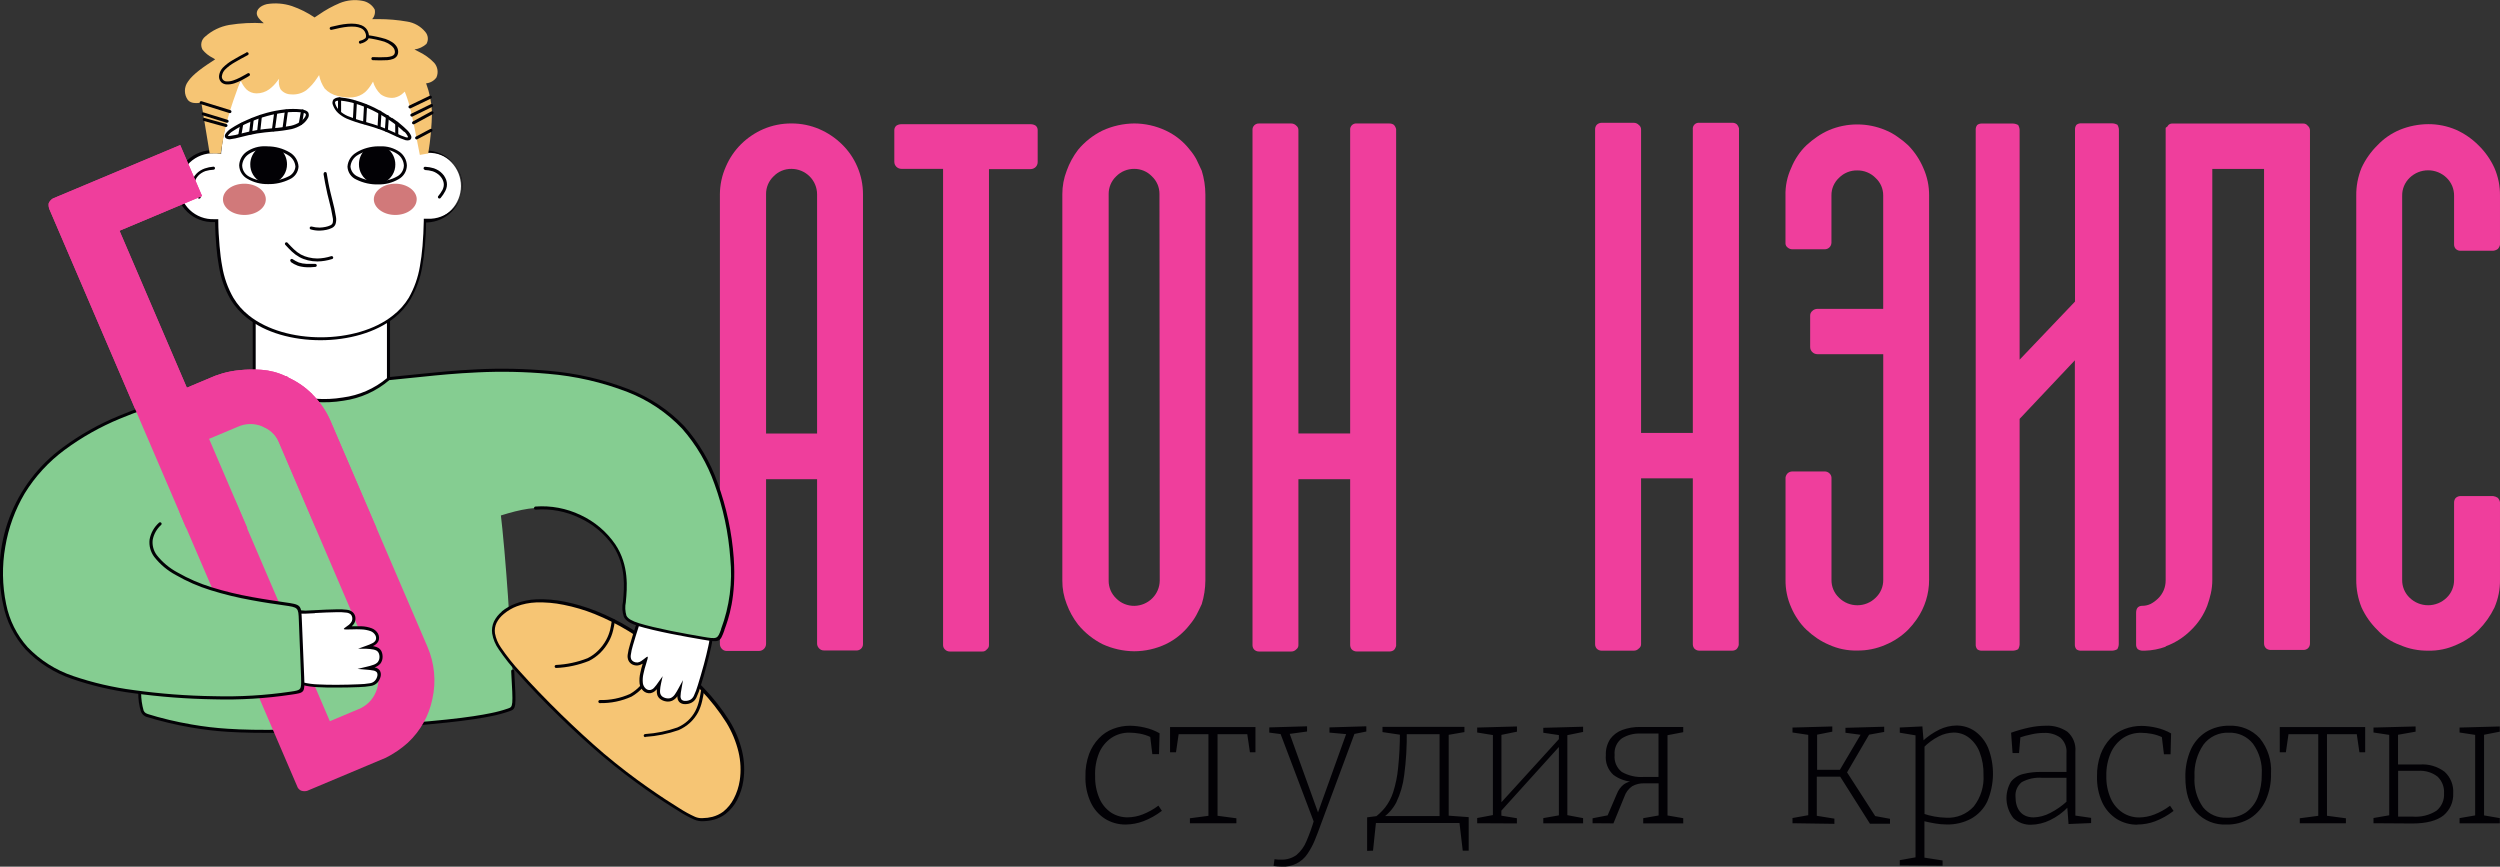 <?xml version="1.0" encoding="UTF-8"?> <svg xmlns="http://www.w3.org/2000/svg" width="225" height="78" viewBox="0 0 225 78" fill="none"><rect x="0" y="0" width="225" height="78" fill="#333333" stroke="none"/> <g clip-path="url(#clip0_480_746)"> <path d="M93.391 14.569C93.394 14.655 93.379 14.741 93.347 14.822C93.316 14.902 93.268 14.976 93.207 15.037C93.086 15.151 92.927 15.216 92.761 15.22H89.008V58.031C89.014 58.111 88.999 58.19 88.965 58.262C88.931 58.334 88.879 58.397 88.814 58.444C88.767 58.508 88.704 58.559 88.631 58.593C88.558 58.627 88.477 58.641 88.397 58.636H85.488C85.403 58.638 85.319 58.621 85.241 58.588C85.164 58.555 85.094 58.506 85.037 58.444C84.983 58.39 84.941 58.325 84.913 58.254C84.885 58.183 84.873 58.107 84.876 58.031V15.197H81.123C80.955 15.195 80.795 15.129 80.676 15.011C80.557 14.894 80.49 14.735 80.488 14.569V11.719C80.487 11.64 80.503 11.562 80.535 11.491C80.568 11.419 80.617 11.356 80.678 11.306C80.811 11.221 80.966 11.177 81.123 11.18H92.761C92.919 11.178 93.074 11.222 93.207 11.306C93.267 11.357 93.315 11.42 93.347 11.491C93.379 11.563 93.394 11.64 93.391 11.719V14.569Z" fill="#EF3E9C"></path> <path d="M104.352 17.449C104.353 17.153 104.293 16.861 104.176 16.589C104.058 16.317 103.886 16.072 103.67 15.869C103.465 15.655 103.218 15.485 102.944 15.37C102.67 15.255 102.375 15.196 102.078 15.199C101.776 15.196 101.477 15.255 101.198 15.37C100.92 15.485 100.667 15.655 100.457 15.869C100.242 16.073 100.071 16.319 99.955 16.59C99.838 16.862 99.779 17.154 99.779 17.449V52.277C99.778 52.572 99.838 52.864 99.954 53.135C100.071 53.407 100.242 53.652 100.457 53.856C100.67 54.073 100.926 54.245 101.209 54.36C101.492 54.475 101.796 54.532 102.101 54.527C102.701 54.515 103.272 54.274 103.696 53.854C104.12 53.435 104.364 52.87 104.376 52.277L104.352 17.449ZM107.091 13.488C107.318 13.756 107.517 14.046 107.683 14.355C107.835 14.669 107.987 14.992 108.157 15.363C108.369 16.05 108.479 16.763 108.484 17.481V52.244C108.479 52.964 108.369 53.679 108.157 54.367C108.001 54.709 107.849 55.024 107.683 55.338C107.517 55.646 107.318 55.937 107.091 56.205C106.518 56.957 105.772 57.565 104.916 57.977C104.028 58.394 103.057 58.612 102.073 58.614C101.09 58.603 100.121 58.386 99.23 57.977C98.377 57.545 97.625 56.941 97.022 56.205C96.591 55.646 96.248 55.027 96.003 54.367C95.737 53.691 95.604 52.97 95.61 52.244V17.481C95.608 16.757 95.741 16.039 96.003 15.363C96.244 14.69 96.588 14.058 97.022 13.488C97.625 12.759 98.377 12.167 99.23 11.749C100.121 11.34 101.09 11.122 102.073 11.111C103.057 11.113 104.028 11.331 104.916 11.749C105.772 12.147 106.518 12.744 107.091 13.488Z" fill="#EF3E9C"></path> <path d="M73.537 17.482C73.536 16.876 73.293 16.297 72.86 15.869C72.427 15.441 71.841 15.2 71.23 15.199C70.93 15.195 70.632 15.253 70.356 15.368C70.079 15.483 69.83 15.654 69.623 15.869C69.404 16.077 69.231 16.328 69.115 16.605C68.998 16.883 68.941 17.181 68.946 17.482V39.016H73.537V17.482ZM71.23 11.111C72.09 11.107 72.942 11.28 73.731 11.617C74.49 11.943 75.181 12.406 75.769 12.982C76.362 13.557 76.834 14.244 77.157 15.002C77.498 15.791 77.672 16.642 77.669 17.5V57.967C77.67 58.048 77.654 58.127 77.622 58.201C77.59 58.275 77.542 58.341 77.482 58.395C77.422 58.449 77.351 58.49 77.274 58.515C77.197 58.539 77.115 58.548 77.034 58.539H74.139C74.058 58.539 73.978 58.522 73.905 58.489C73.831 58.456 73.766 58.407 73.713 58.347C73.652 58.285 73.605 58.212 73.575 58.131C73.544 58.05 73.532 57.964 73.537 57.878V43.127H68.946V57.925C68.948 58.012 68.933 58.098 68.902 58.178C68.87 58.259 68.822 58.332 68.761 58.394C68.7 58.457 68.626 58.506 68.544 58.539C68.463 58.572 68.375 58.588 68.287 58.586H65.392C65.311 58.585 65.231 58.568 65.158 58.535C65.085 58.502 65.019 58.454 64.965 58.394C64.905 58.332 64.859 58.258 64.829 58.178C64.799 58.097 64.785 58.011 64.79 57.925V17.5C64.792 16.64 64.975 15.789 65.325 15.002C65.645 14.248 66.109 13.562 66.69 12.982C67.271 12.406 67.956 11.944 68.709 11.617C69.505 11.278 70.363 11.106 71.23 11.111Z" fill="#EF3E9C"></path> <path d="M220.867 17.619C220.872 17.317 220.814 17.018 220.698 16.739C220.581 16.46 220.408 16.208 220.19 15.997C219.747 15.568 219.151 15.327 218.531 15.327C217.911 15.327 217.316 15.568 216.873 15.997C216.653 16.207 216.48 16.459 216.363 16.738C216.247 17.017 216.189 17.317 216.195 17.619V52.19C216.19 52.49 216.248 52.788 216.364 53.066C216.481 53.343 216.654 53.594 216.873 53.802C217.316 54.231 217.911 54.472 218.531 54.472C219.151 54.472 219.747 54.231 220.19 53.802C220.408 53.593 220.58 53.342 220.697 53.065C220.813 52.788 220.871 52.49 220.867 52.19V45.257C220.86 45.106 220.905 44.957 220.995 44.835C221.105 44.722 221.254 44.655 221.412 44.647H224.388C224.536 44.666 224.677 44.719 224.8 44.802C224.9 44.912 224.969 45.046 224.999 45.191V52.19C225.01 53.048 224.839 53.899 224.497 54.688C224.137 55.431 223.657 56.11 223.075 56.699C222.494 57.277 221.803 57.736 221.043 58.049C220.259 58.405 219.403 58.58 218.541 58.56C217.664 58.573 216.794 58.399 215.991 58.049C215.212 57.766 214.514 57.299 213.958 56.69C213.363 56.107 212.881 55.42 212.537 54.664C212.217 53.87 212.056 53.021 212.063 52.166V17.61C212.052 16.754 212.213 15.905 212.537 15.111C212.884 14.358 213.366 13.672 213.958 13.086C214.528 12.481 215.221 12.002 215.991 11.68C216.8 11.351 217.666 11.179 218.541 11.174C219.401 11.17 220.253 11.342 221.043 11.68C221.802 12.021 222.491 12.498 223.075 13.086C223.67 13.67 224.152 14.356 224.497 15.111C224.839 15.904 225.01 16.758 224.999 17.619V22.03C224.97 22.172 224.901 22.304 224.8 22.41C224.679 22.497 224.537 22.552 224.388 22.569H221.412C221.333 22.567 221.256 22.548 221.184 22.515C221.112 22.482 221.048 22.435 220.995 22.377C220.904 22.259 220.858 22.113 220.867 21.965V17.619Z" fill="#EF3E9C"></path> <path d="M207.897 57.923C207.897 58.006 207.88 58.088 207.846 58.164C207.811 58.24 207.761 58.308 207.698 58.363C207.582 58.456 207.435 58.502 207.286 58.495H204.41C204.248 58.506 204.089 58.459 203.959 58.363C203.898 58.307 203.849 58.239 203.815 58.163C203.782 58.087 203.765 58.005 203.765 57.923V15.205H199.107V52.209C199.107 52.614 199.063 53.018 198.974 53.413C198.888 53.79 198.779 54.161 198.648 54.524C198.329 55.348 197.833 56.094 197.193 56.709C196.549 57.356 195.77 57.855 194.909 58.171V58.204C194.312 58.422 193.683 58.543 193.047 58.56H192.762C192.632 58.549 192.508 58.504 192.402 58.429C192.351 58.374 192.311 58.31 192.285 58.24C192.259 58.17 192.247 58.096 192.25 58.021V55.162C192.25 54.763 192.412 54.548 192.762 54.524C193.039 54.531 193.314 54.472 193.563 54.351C193.799 54.225 194.016 54.068 194.207 53.882C194.433 53.668 194.611 53.411 194.732 53.127C194.852 52.842 194.913 52.536 194.909 52.227V11.507L195.103 11.348V11.315C195.15 11.249 195.213 11.197 195.286 11.163C195.359 11.128 195.439 11.113 195.52 11.118H207.286C207.365 11.116 207.444 11.132 207.516 11.167C207.588 11.201 207.65 11.252 207.698 11.315C207.758 11.365 207.807 11.427 207.842 11.498C207.876 11.568 207.895 11.645 207.897 11.723V57.923Z" fill="#EF3E9C"></path> <path d="M190.689 57.989C190.68 58.145 190.635 58.295 190.556 58.43C190.411 58.511 190.248 58.556 190.082 58.561H187.296C187.142 58.569 186.991 58.523 186.869 58.43C186.773 58.303 186.726 58.147 186.737 57.989V32.428L181.766 37.697V57.989C181.758 58.145 181.712 58.295 181.633 58.43C181.488 58.511 181.326 58.556 181.159 58.561H178.373C178.22 58.569 178.068 58.523 177.947 58.43C177.851 58.303 177.803 58.147 177.814 57.989V11.691C177.803 11.533 177.851 11.377 177.947 11.25C178.068 11.158 178.22 11.111 178.373 11.119H181.159C181.326 11.124 181.488 11.169 181.633 11.25C181.712 11.385 181.758 11.536 181.766 11.691V32.372L186.751 27.141V11.672C186.74 11.514 186.787 11.358 186.884 11.232C187.005 11.139 187.157 11.092 187.31 11.1H190.096C190.263 11.105 190.425 11.15 190.57 11.232C190.649 11.366 190.695 11.517 190.703 11.672L190.689 57.989Z" fill="#EF3E9C"></path> <path d="M173.62 52.168C173.625 53.444 173.235 54.691 172.501 55.74C172.271 56.073 172.012 56.387 171.729 56.677C171.143 57.258 170.447 57.72 169.682 58.037C168.884 58.385 168.019 58.559 167.147 58.548C166.28 58.568 165.419 58.393 164.631 58.037C164.247 57.876 163.88 57.678 163.536 57.446C163.2 57.218 162.884 56.964 162.588 56.687C162.29 56.406 162.026 56.091 161.802 55.749C161.571 55.413 161.374 55.055 161.214 54.681C160.861 53.895 160.685 53.042 160.698 52.182V42.976C160.719 42.828 160.789 42.691 160.897 42.587C161.019 42.48 161.179 42.425 161.342 42.432H164.218C164.373 42.428 164.522 42.483 164.635 42.587C164.695 42.638 164.743 42.7 164.777 42.77C164.812 42.84 164.831 42.917 164.834 42.995V52.191C164.829 52.493 164.887 52.792 165.006 53.07C165.124 53.347 165.3 53.597 165.521 53.804C165.957 54.233 166.546 54.474 167.161 54.474C167.776 54.474 168.365 54.233 168.801 53.804C169.022 53.597 169.198 53.347 169.317 53.069C169.436 52.792 169.496 52.493 169.492 52.191V31.876H163.56C163.476 31.876 163.393 31.859 163.316 31.827C163.238 31.794 163.168 31.747 163.11 31.688C163.049 31.631 163.001 31.563 162.967 31.488C162.934 31.412 162.916 31.33 162.915 31.248V28.393C162.915 28.315 162.932 28.238 162.965 28.167C162.999 28.097 163.048 28.035 163.11 27.985C163.168 27.926 163.238 27.879 163.316 27.847C163.393 27.815 163.476 27.798 163.56 27.798H169.488V17.588C169.49 17.292 169.43 16.998 169.311 16.726C169.192 16.454 169.016 16.21 168.796 16.009C168.582 15.791 168.325 15.62 168.041 15.505C167.758 15.389 167.453 15.333 167.147 15.338C166.844 15.332 166.543 15.388 166.263 15.502C165.982 15.616 165.728 15.785 165.517 15.999C165.296 16.202 165.122 16.448 165.003 16.722C164.885 16.996 164.826 17.291 164.83 17.588V21.84C164.829 21.923 164.81 22.005 164.776 22.081C164.742 22.156 164.692 22.224 164.631 22.281C164.518 22.384 164.368 22.44 164.214 22.435H161.337C161.174 22.443 161.015 22.387 160.892 22.281C160.829 22.236 160.779 22.178 160.744 22.11C160.709 22.043 160.692 21.967 160.693 21.892V17.588C160.673 16.735 160.85 15.889 161.209 15.113C161.365 14.725 161.562 14.354 161.797 14.007C162.023 13.667 162.287 13.352 162.584 13.07C162.88 12.795 163.197 12.543 163.531 12.315C163.875 12.077 164.242 11.873 164.626 11.706C165.425 11.371 166.284 11.199 167.152 11.199C168.019 11.199 168.878 11.371 169.677 11.706C170.069 11.863 170.44 12.068 170.781 12.315C171.116 12.542 171.433 12.794 171.729 13.07C172.313 13.665 172.779 14.363 173.103 15.127C173.451 15.904 173.627 16.744 173.62 17.593V52.168Z" fill="#EF3E9C"></path> <path d="M156.486 58.049C156.455 58.191 156.387 58.322 156.287 58.429C156.169 58.519 156.023 58.566 155.875 58.56H152.932C152.847 58.559 152.764 58.541 152.686 58.507C152.609 58.473 152.539 58.424 152.482 58.363C152.394 58.245 152.349 58.102 152.354 57.955V43.049H147.696V57.955C147.7 58.035 147.684 58.113 147.649 58.185C147.615 58.256 147.562 58.317 147.497 58.363C147.44 58.425 147.37 58.475 147.293 58.509C147.215 58.543 147.131 58.56 147.047 58.56H144.142C144.057 58.56 143.973 58.543 143.896 58.509C143.818 58.475 143.749 58.425 143.692 58.363C143.6 58.247 143.553 58.103 143.559 57.955V11.657C143.553 11.51 143.6 11.365 143.692 11.249C143.749 11.187 143.818 11.137 143.896 11.104C143.973 11.07 144.057 11.052 144.142 11.052H147.047C147.131 11.052 147.215 11.07 147.293 11.104C147.37 11.137 147.44 11.187 147.497 11.249C147.561 11.296 147.612 11.358 147.647 11.429C147.681 11.5 147.698 11.578 147.696 11.657V38.962H152.354V11.657C152.342 11.575 152.35 11.491 152.376 11.412C152.403 11.334 152.447 11.262 152.507 11.203C152.566 11.145 152.638 11.101 152.718 11.074C152.797 11.048 152.882 11.04 152.965 11.052H155.898C156.047 11.044 156.194 11.091 156.31 11.184C156.409 11.291 156.478 11.421 156.51 11.563L156.486 58.049Z" fill="#EF3E9C"></path> <path d="M125.652 58.125C125.62 58.267 125.552 58.398 125.453 58.505C125.332 58.593 125.185 58.637 125.036 58.632H122.098C122.014 58.631 121.93 58.614 121.853 58.581C121.775 58.548 121.706 58.5 121.648 58.439C121.558 58.321 121.511 58.175 121.515 58.027V43.125H116.857V58.032C116.863 58.111 116.848 58.191 116.814 58.263C116.78 58.335 116.728 58.397 116.663 58.444C116.606 58.506 116.536 58.554 116.458 58.588C116.381 58.621 116.297 58.637 116.213 58.636H113.303C113.22 58.637 113.137 58.62 113.06 58.587C112.983 58.553 112.914 58.505 112.858 58.444C112.764 58.327 112.717 58.18 112.725 58.032V11.719C112.718 11.641 112.727 11.562 112.753 11.487C112.779 11.412 112.821 11.344 112.876 11.287C112.93 11.23 112.997 11.185 113.071 11.155C113.144 11.125 113.224 11.111 113.303 11.114H116.213C116.297 11.114 116.38 11.132 116.458 11.165C116.535 11.198 116.605 11.246 116.663 11.307C116.726 11.355 116.777 11.418 116.811 11.489C116.844 11.561 116.86 11.64 116.857 11.719V39.014H121.515V11.719C121.504 11.637 121.512 11.553 121.54 11.474C121.567 11.396 121.612 11.324 121.671 11.265C121.731 11.207 121.804 11.163 121.883 11.137C121.963 11.11 122.048 11.103 122.131 11.114H125.036C125.185 11.107 125.333 11.152 125.453 11.241C125.552 11.348 125.62 11.479 125.652 11.621V58.125Z" fill="#EF3E9C"></path> <path fill-rule="evenodd" clip-rule="evenodd" d="M13.329 41.208C12.078 46.092 12.32 55.059 12.462 59.583C12.604 64.106 12.637 64.177 13.348 64.406C14.621 64.806 15.921 65.119 17.238 65.344C19.039 65.658 21.261 65.897 25.607 65.812C29.952 65.728 36.42 65.302 40.225 64.898C44.03 64.495 45.177 64.097 45.75 63.9C46.323 63.703 46.319 63.703 46.134 60.408C45.949 57.112 45.575 50.489 45.016 45.801C44.456 41.114 43.708 38.33 42.964 36.816C42.22 35.301 41.471 35.058 40.121 34.814C38.77 34.57 36.87 34.345 35.908 34.214C34.946 34.083 34.96 34.092 33.434 33.919C31.257 33.633 29.067 33.457 26.872 33.389C25.676 33.344 24.483 33.524 23.356 33.919C23.048 34.037 22.731 34.131 22.408 34.2C21.934 34.303 21.01 34.519 19.172 35.02C17.333 35.522 14.585 36.323 13.329 41.208Z" fill="#85CD91"></path> <path fill-rule="evenodd" clip-rule="evenodd" d="M45.259 55.148C46.108 54.463 47.167 54.085 48.263 54.075C50.089 54.056 51.899 54.412 53.58 55.12C55.847 56.064 57.957 57.341 59.839 58.907C62.019 60.656 64.284 62.911 65.525 64.959C66.55 66.527 66.982 68.403 66.743 70.256C66.621 71.382 66.064 72.418 65.189 73.148C64.641 73.551 63.976 73.769 63.294 73.767C62.796 73.767 62.535 73.729 61.109 72.829C58.717 71.359 56.441 69.713 54.3 67.903C51.64 65.621 49.13 63.173 46.785 60.576C45.036 58.621 44.534 57.731 44.415 56.99C44.374 56.631 44.431 56.268 44.581 55.938C44.73 55.608 44.965 55.324 45.264 55.115" fill="#F6C574"></path> <path d="M46.514 54.566C46.09 54.728 45.696 54.96 45.348 55.251C45.073 55.47 44.848 55.745 44.69 56.057C44.551 56.349 44.502 56.675 44.547 56.994C44.63 57.456 44.812 57.894 45.083 58.279C45.619 59.065 46.213 59.811 46.86 60.51C47.808 61.565 49.115 62.938 50.561 64.349C51.779 65.53 53.091 66.744 54.352 67.823C55.74 68.994 57.081 70.007 58.256 70.832C59.431 71.657 60.431 72.304 61.142 72.74C61.595 73.034 62.07 73.295 62.563 73.518C62.781 73.61 63.019 73.649 63.255 73.63C63.543 73.627 63.83 73.589 64.108 73.518C64.464 73.426 64.799 73.267 65.094 73.049C65.489 72.73 65.812 72.332 66.041 71.882C66.308 71.369 66.489 70.816 66.577 70.246C66.703 69.386 66.665 68.509 66.463 67.663C66.24 66.738 65.872 65.852 65.373 65.038C64.712 63.991 63.945 63.013 63.085 62.118C62.039 61.011 60.916 59.977 59.725 59.024C58.723 58.215 57.669 57.471 56.569 56.797C55.59 56.201 54.563 55.685 53.499 55.255C52.606 54.897 51.681 54.623 50.736 54.435C49.915 54.264 49.077 54.192 48.239 54.219C47.639 54.244 47.047 54.364 46.486 54.576M45.14 55.044C45.527 54.728 45.966 54.479 46.438 54.309C47.028 54.087 47.651 53.962 48.282 53.938C49.14 53.908 49.999 53.981 50.84 54.154C51.802 54.35 52.744 54.631 53.655 54.993C54.735 55.424 55.775 55.946 56.764 56.554C57.875 57.232 58.941 57.982 59.953 58.799C61.152 59.763 62.284 60.806 63.341 61.921C64.215 62.829 64.992 63.824 65.662 64.888C66.178 65.726 66.557 66.639 66.785 67.593C66.996 68.473 67.035 69.385 66.899 70.279C66.812 70.879 66.623 71.461 66.34 71.999C66.086 72.489 65.729 72.919 65.293 73.26C64.972 73.504 64.605 73.681 64.213 73.78C63.914 73.858 63.607 73.901 63.298 73.907C63.024 73.924 62.75 73.877 62.497 73.771C61.987 73.545 61.497 73.277 61.033 72.969C60.317 72.534 59.308 71.887 58.133 71.057C56.958 70.227 55.602 69.21 54.209 68.029C52.93 66.951 51.613 65.732 50.39 64.541C48.94 63.135 47.628 61.752 46.68 60.688C46.018 59.982 45.414 59.225 44.874 58.424C44.578 58.004 44.38 57.524 44.296 57.018C44.244 56.648 44.3 56.27 44.458 55.93C44.628 55.589 44.871 55.287 45.168 55.044H45.14Z" fill="#020105"></path> <path d="M53.968 63.28C53.935 63.274 53.906 63.257 53.884 63.232C53.863 63.206 53.852 63.175 53.852 63.142C53.852 63.109 53.863 63.077 53.884 63.052C53.906 63.026 53.935 63.009 53.968 63.003C54.91 63.028 55.844 62.84 56.702 62.455C57.056 62.251 57.376 61.993 57.65 61.691C57.971 61.342 58.25 60.957 58.479 60.542C58.747 60.067 58.919 59.545 58.986 59.005C58.991 58.969 59.01 58.936 59.04 58.914C59.069 58.892 59.106 58.883 59.142 58.888C59.179 58.893 59.212 58.912 59.234 58.941C59.256 58.97 59.266 59.006 59.261 59.042C59.188 59.613 59.006 60.165 58.725 60.669C58.483 61.102 58.193 61.506 57.858 61.874C57.563 62.197 57.22 62.474 56.839 62.694C55.949 63.099 54.977 63.3 53.996 63.28H53.968Z" fill="#020105"></path> <path fill-rule="evenodd" clip-rule="evenodd" d="M22.871 22.65H34.964V34.092C32.798 36.094 28.737 36.516 25.961 35.531C24.89 35.148 23.859 34.667 22.881 34.092L22.871 22.65Z" fill="white"></path> <path d="M34.825 22.786H23.012V34.036C23.421 34.276 23.843 34.494 24.277 34.688C24.86 34.959 25.499 35.231 26.002 35.409C27.564 35.921 29.23 36.047 30.854 35.775C32.318 35.583 33.696 34.979 34.825 34.036V22.786ZM22.874 22.5H35.104V34.148L35.062 34.191C33.887 35.203 32.44 35.855 30.896 36.066C29.227 36.342 27.514 36.211 25.907 35.686C25.404 35.508 24.75 35.217 24.158 34.955C23.686 34.742 23.23 34.496 22.794 34.219L22.746 34.163V22.5H22.874Z" fill="#020105"></path> <path fill-rule="evenodd" clip-rule="evenodd" d="M23.754 4.748C22.512 5.517 21.612 6.933 21.11 7.973C20.715 8.816 20.439 9.709 20.29 10.627C20.047 11.634 19.863 12.654 19.741 13.683C19.584 13.659 19.425 13.647 19.267 13.645C18.845 13.629 18.424 13.697 18.029 13.846C17.635 13.994 17.274 14.22 16.97 14.509C16.666 14.799 16.424 15.146 16.258 15.531C16.093 15.915 16.008 16.328 16.008 16.746C16.008 17.164 16.093 17.577 16.258 17.961C16.424 18.346 16.666 18.693 16.97 18.983C17.274 19.272 17.635 19.498 18.029 19.646C18.424 19.795 18.845 19.863 19.267 19.847H19.494C19.504 21.227 19.621 22.605 19.845 23.967C20.319 26.451 21.295 27.675 22.294 28.472C25.611 31.144 32.127 31.125 35.439 28.472C36.439 27.675 37.425 26.451 37.889 23.967C38.113 22.605 38.23 21.227 38.24 19.847H38.472C39.282 19.816 40.049 19.475 40.611 18.897C41.173 18.319 41.487 17.548 41.487 16.746C41.487 15.944 41.173 15.173 40.611 14.595C40.049 14.017 39.282 13.676 38.472 13.645C38.304 13.646 38.136 13.658 37.97 13.683C37.848 12.654 37.666 11.634 37.425 10.627C37.267 9.706 36.981 8.812 36.577 7.969C36.074 6.928 35.155 5.512 33.932 4.744C31.805 3.431 25.877 3.431 23.754 4.744" fill="white"></path> <path d="M22.224 5.949C22.637 5.433 23.134 4.989 23.693 4.632C24.778 3.961 26.82 3.629 28.853 3.629C30.886 3.629 32.928 3.961 34.013 4.632C34.57 4.988 35.063 5.433 35.473 5.949C35.961 6.554 36.378 7.213 36.714 7.913C37.074 8.676 37.328 9.483 37.468 10.313L37.591 10.857C37.798 11.745 37.956 12.643 38.065 13.547H38.178C38.267 13.543 38.355 13.543 38.444 13.547C39.29 13.579 40.091 13.934 40.678 14.538C41.265 15.141 41.593 15.946 41.593 16.784C41.593 17.622 41.265 18.427 40.678 19.03C40.091 19.634 39.29 19.989 38.444 20.021H38.349C38.349 20.757 38.297 21.479 38.24 22.163C38.183 22.847 38.103 23.452 37.998 24.038C37.824 25.048 37.472 26.02 36.961 26.912C36.582 27.556 36.087 28.126 35.501 28.594C33.819 29.944 31.326 30.619 28.839 30.619C26.351 30.619 23.873 29.949 22.205 28.594C21.621 28.133 21.126 27.571 20.745 26.935C20.225 26.027 19.874 25.035 19.708 24.005C19.595 23.385 19.514 22.759 19.466 22.13C19.404 21.446 19.371 20.724 19.352 19.988H19.262C18.822 20.005 18.383 19.933 17.971 19.778C17.56 19.623 17.184 19.387 16.867 19.085C16.549 18.783 16.297 18.42 16.125 18.019C15.952 17.618 15.863 17.187 15.863 16.751C15.863 16.316 15.952 15.884 16.125 15.483C16.297 15.082 16.549 14.72 16.867 14.418C17.184 14.116 17.56 13.88 17.971 13.725C18.383 13.569 18.822 13.498 19.262 13.515C19.349 13.51 19.436 13.51 19.523 13.515H19.641C19.75 12.61 19.908 11.712 20.115 10.824L20.167 10.585L20.233 10.28C20.38 9.456 20.638 8.655 21.001 7.899C21.336 7.199 21.751 6.54 22.238 5.935M23.844 4.852C23.313 5.192 22.842 5.616 22.451 6.108C21.979 6.699 21.575 7.341 21.248 8.021C20.898 8.757 20.648 9.536 20.504 10.336L20.376 10.894C20.164 11.822 20.006 12.761 19.902 13.707V13.847L19.76 13.824C19.679 13.824 19.603 13.8 19.518 13.796H19.281C18.878 13.78 18.475 13.845 18.097 13.987C17.72 14.129 17.375 14.344 17.084 14.621C16.792 14.898 16.561 15.23 16.402 15.598C16.244 15.966 16.162 16.361 16.162 16.761C16.162 17.16 16.244 17.556 16.402 17.923C16.561 18.291 16.792 18.623 17.084 18.9C17.375 19.177 17.72 19.393 18.097 19.535C18.475 19.677 18.878 19.741 19.281 19.726H19.499H19.646V19.871C19.646 20.64 19.698 21.404 19.76 22.135C19.817 22.791 19.892 23.415 19.997 23.968C20.16 24.966 20.502 25.928 21.006 26.808C21.37 27.416 21.842 27.952 22.399 28.393C24.034 29.705 26.455 30.357 28.877 30.357C31.298 30.357 33.734 29.701 35.364 28.393C35.931 27.955 36.413 27.418 36.785 26.808C37.287 25.928 37.627 24.966 37.79 23.968C37.894 23.415 37.97 22.791 38.027 22.135C38.088 21.404 38.126 20.635 38.141 19.871V19.688H38.283H38.505C38.909 19.704 39.312 19.639 39.689 19.497C40.067 19.355 40.412 19.14 40.703 18.863C40.994 18.586 41.226 18.253 41.384 17.886C41.542 17.518 41.624 17.123 41.624 16.723C41.624 16.324 41.542 15.928 41.384 15.56C41.226 15.193 40.994 14.861 40.703 14.584C40.412 14.307 40.067 14.091 39.689 13.949C39.312 13.807 38.909 13.742 38.505 13.758H38.264C38.183 13.758 38.103 13.758 38.027 13.787L37.885 13.81V13.669C37.781 12.724 37.622 11.785 37.411 10.857L37.288 10.308C37.145 9.507 36.895 8.728 36.544 7.993C36.218 7.312 35.814 6.67 35.34 6.08C34.949 5.588 34.478 5.164 33.947 4.824C32.819 4.219 30.834 3.901 28.843 3.901C26.853 3.901 24.868 4.219 23.83 4.866L23.844 4.852Z" fill="#020105"></path> <path d="M37.506 17.939C37.506 17.175 36.639 16.533 35.578 16.533C34.516 16.533 33.645 17.175 33.645 17.939C33.645 18.703 34.507 19.346 35.573 19.346C36.639 19.346 37.502 18.722 37.502 17.939" fill="#D1797A"></path> <path d="M23.924 17.939C23.924 17.175 23.061 16.533 21.995 16.533C20.929 16.533 20.066 17.156 20.066 17.939C20.066 18.722 20.929 19.346 21.995 19.346C23.061 19.346 23.924 18.722 23.924 17.939Z" fill="#D1797A"></path> <path d="M25.676 22.032C25.664 22.019 25.655 22.003 25.649 21.986C25.643 21.97 25.64 21.952 25.641 21.934C25.642 21.916 25.646 21.898 25.654 21.882C25.662 21.866 25.672 21.852 25.686 21.84C25.699 21.828 25.715 21.818 25.732 21.812C25.749 21.806 25.767 21.804 25.785 21.805C25.803 21.805 25.821 21.81 25.837 21.817C25.853 21.825 25.868 21.836 25.88 21.849C26.065 22.051 26.254 22.252 26.449 22.435C26.637 22.616 26.847 22.774 27.074 22.904C27.294 23.021 27.528 23.109 27.771 23.166C28.03 23.23 28.295 23.263 28.562 23.265C28.987 23.256 29.409 23.185 29.813 23.054C29.831 23.049 29.849 23.047 29.868 23.05C29.886 23.052 29.904 23.058 29.919 23.067C29.935 23.076 29.949 23.089 29.96 23.103C29.971 23.118 29.979 23.134 29.984 23.152C29.989 23.169 29.99 23.188 29.988 23.205C29.985 23.223 29.979 23.24 29.97 23.256C29.96 23.271 29.948 23.284 29.933 23.295C29.919 23.305 29.902 23.312 29.884 23.316C29.458 23.451 29.014 23.524 28.567 23.532C28.278 23.531 27.99 23.496 27.709 23.429C27.443 23.366 27.186 23.268 26.946 23.138C26.698 23 26.469 22.831 26.264 22.637C26.06 22.449 25.871 22.243 25.681 22.037" fill="#020105"></path> <path d="M26.179 23.549C26.149 23.528 26.129 23.496 26.123 23.46C26.117 23.424 26.125 23.387 26.146 23.357C26.167 23.328 26.198 23.308 26.234 23.302C26.269 23.296 26.306 23.304 26.335 23.324C26.509 23.445 26.697 23.546 26.894 23.624C27.003 23.658 27.114 23.687 27.226 23.709C27.356 23.729 27.488 23.743 27.619 23.751C27.747 23.751 27.87 23.751 27.994 23.751H28.373C28.409 23.751 28.444 23.765 28.47 23.791C28.496 23.816 28.51 23.851 28.51 23.887C28.51 23.923 28.496 23.957 28.47 23.983C28.444 24.008 28.409 24.023 28.373 24.023L27.989 24.051H27.591C27.446 24.047 27.302 24.032 27.16 24.004C27.032 23.985 26.907 23.954 26.785 23.91C26.564 23.827 26.356 23.715 26.165 23.577L26.179 23.549Z" fill="#020105"></path> <path d="M25.896 13.941C25.348 13.619 24.724 13.446 24.086 13.439H23.911C23.347 13.418 22.792 13.583 22.333 13.908C22.179 14.02 22.052 14.165 21.959 14.33C21.867 14.496 21.812 14.68 21.797 14.869V14.92C21.806 15.121 21.868 15.316 21.976 15.486C22.084 15.656 22.235 15.796 22.413 15.89C22.924 16.175 23.505 16.314 24.091 16.294C24.722 16.312 25.349 16.177 25.915 15.9C26.1 15.825 26.26 15.701 26.378 15.543C26.497 15.384 26.57 15.196 26.588 15C26.572 14.781 26.5 14.569 26.379 14.384C26.258 14.2 26.092 14.049 25.896 13.945M24.096 13.172C24.788 13.176 25.466 13.362 26.062 13.711C26.295 13.841 26.491 14.028 26.632 14.253C26.773 14.479 26.854 14.735 26.868 15C26.852 15.245 26.769 15.48 26.627 15.681C26.484 15.882 26.289 16.04 26.062 16.139C25.455 16.438 24.783 16.586 24.105 16.57C23.465 16.581 22.834 16.419 22.281 16.101C22.06 15.983 21.875 15.809 21.743 15.598C21.61 15.387 21.536 15.145 21.527 14.897V14.859C21.54 14.626 21.605 14.398 21.718 14.192C21.83 13.986 21.986 13.808 22.177 13.669C22.687 13.315 23.302 13.137 23.925 13.162L24.096 13.172Z" fill="#020105"></path> <path d="M32.084 13.712C32.675 13.364 33.348 13.177 34.036 13.168H34.225C34.847 13.143 35.46 13.321 35.969 13.674C36.159 13.813 36.316 13.992 36.428 14.198C36.541 14.404 36.605 14.631 36.618 14.865V14.926C36.609 15.174 36.535 15.416 36.403 15.627C36.271 15.838 36.086 16.012 35.865 16.131C35.312 16.449 34.681 16.611 34.041 16.599C33.363 16.615 32.691 16.467 32.084 16.168C31.852 16.068 31.653 15.906 31.509 15.699C31.366 15.493 31.284 15.251 31.273 15.001C31.29 14.736 31.373 14.479 31.517 14.254C31.66 14.03 31.858 13.845 32.093 13.716M34.06 13.445C33.413 13.445 32.778 13.617 32.221 13.941C32.028 14.048 31.865 14.201 31.746 14.386C31.628 14.571 31.558 14.782 31.544 15.001C31.563 15.198 31.636 15.386 31.755 15.544C31.875 15.703 32.036 15.826 32.221 15.901C32.788 16.177 33.414 16.312 34.045 16.295C34.632 16.315 35.212 16.176 35.723 15.891C35.904 15.798 36.056 15.659 36.166 15.489C36.276 15.318 36.339 15.123 36.348 14.921V14.87C36.335 14.676 36.28 14.488 36.185 14.318C36.091 14.148 35.961 14 35.803 13.885C35.346 13.561 34.793 13.396 34.23 13.416L34.06 13.445Z" fill="#020105"></path> <path fill-rule="evenodd" clip-rule="evenodd" d="M24.092 13.304C24.511 13.317 24.926 13.39 25.324 13.52C25.652 13.861 25.834 14.315 25.831 14.786C25.834 15.11 25.747 15.429 25.58 15.708C25.413 15.988 25.172 16.216 24.884 16.37C24.617 16.414 24.348 16.436 24.078 16.436C23.888 16.436 23.698 16.423 23.509 16.398C23.208 16.249 22.955 16.019 22.78 15.733C22.606 15.448 22.517 15.119 22.524 14.786C22.523 14.517 22.583 14.251 22.7 14.007C22.816 13.764 22.986 13.55 23.197 13.379C23.487 13.324 23.783 13.304 24.078 13.319" fill="#020105"></path> <path fill-rule="evenodd" clip-rule="evenodd" d="M34.039 13.304C33.62 13.317 33.205 13.39 32.807 13.52C32.48 13.862 32.3 14.315 32.305 14.786C32.301 15.11 32.388 15.43 32.555 15.709C32.722 15.988 32.963 16.217 33.252 16.37C33.519 16.414 33.788 16.436 34.058 16.436C34.235 16.437 34.413 16.428 34.589 16.408C34.891 16.259 35.144 16.028 35.32 15.743C35.495 15.458 35.585 15.129 35.579 14.795C35.579 14.526 35.518 14.26 35.401 14.016C35.283 13.773 35.113 13.559 34.901 13.389C34.611 13.334 34.315 13.313 34.02 13.328" fill="#020105"></path> <path d="M29.134 15.642C29.131 15.624 29.131 15.606 29.135 15.588C29.139 15.57 29.146 15.553 29.157 15.539C29.167 15.524 29.181 15.511 29.197 15.502C29.212 15.492 29.23 15.486 29.248 15.483C29.266 15.479 29.284 15.48 29.302 15.484C29.319 15.488 29.336 15.495 29.351 15.506C29.365 15.516 29.378 15.53 29.387 15.545C29.396 15.56 29.402 15.578 29.404 15.595C29.451 15.872 29.499 16.144 29.551 16.434C29.603 16.725 29.674 17.039 29.755 17.372C29.802 17.573 29.854 17.775 29.906 17.981C30.044 18.489 30.154 19.004 30.238 19.523C30.277 19.741 30.262 19.964 30.195 20.175C30.165 20.253 30.118 20.325 30.059 20.386C29.999 20.446 29.928 20.494 29.85 20.526C29.699 20.6 29.54 20.654 29.376 20.686C29.182 20.727 28.986 20.75 28.788 20.756C28.516 20.761 28.244 20.726 27.983 20.653C27.947 20.646 27.915 20.626 27.895 20.596C27.874 20.566 27.867 20.529 27.874 20.494C27.881 20.458 27.901 20.427 27.932 20.407C27.962 20.387 27.999 20.379 28.035 20.386C28.277 20.452 28.527 20.485 28.779 20.484C28.957 20.477 29.135 20.456 29.309 20.419C29.453 20.39 29.593 20.345 29.726 20.283C29.774 20.263 29.818 20.235 29.854 20.198C29.891 20.162 29.92 20.119 29.94 20.072C29.98 19.902 29.98 19.726 29.94 19.556C29.856 19.048 29.747 18.544 29.613 18.047L29.461 17.438C29.38 17.081 29.314 16.762 29.257 16.462C29.2 16.163 29.153 15.891 29.11 15.619" fill="#020105"></path> <path d="M19.209 15C19.227 14.999 19.246 15.002 19.263 15.009C19.28 15.015 19.296 15.025 19.309 15.038C19.322 15.051 19.333 15.066 19.34 15.083C19.347 15.1 19.351 15.117 19.351 15.136C19.35 15.172 19.335 15.206 19.31 15.232C19.284 15.258 19.25 15.274 19.214 15.276C18.971 15.285 18.73 15.325 18.498 15.394C18.373 15.437 18.254 15.495 18.143 15.567C18.034 15.633 17.936 15.714 17.849 15.806C17.761 15.896 17.687 15.999 17.631 16.111C17.576 16.214 17.538 16.324 17.517 16.439C17.5 16.54 17.5 16.643 17.517 16.744C17.536 16.854 17.571 16.962 17.621 17.062C17.672 17.165 17.732 17.262 17.802 17.353C17.868 17.451 17.948 17.55 18.024 17.648C18.05 17.674 18.064 17.708 18.064 17.744C18.064 17.78 18.05 17.815 18.024 17.84C17.998 17.865 17.963 17.878 17.927 17.878C17.891 17.878 17.856 17.865 17.83 17.84L17.598 17.536C17.521 17.43 17.453 17.319 17.394 17.203C17.335 17.077 17.292 16.945 17.266 16.809C17.245 16.68 17.245 16.549 17.266 16.42C17.291 16.278 17.339 16.14 17.408 16.012C17.475 15.876 17.563 15.751 17.669 15.642C17.773 15.533 17.891 15.437 18.02 15.356C18.149 15.275 18.287 15.21 18.432 15.159C18.68 15.075 18.938 15.021 19.199 15H19.209Z" fill="#020105"></path> <path d="M38.254 15.286C38.218 15.284 38.184 15.268 38.159 15.242C38.135 15.216 38.121 15.181 38.121 15.146C38.121 15.109 38.136 15.075 38.161 15.049C38.187 15.024 38.222 15.009 38.258 15.009C38.527 15.022 38.793 15.068 39.05 15.146C39.194 15.197 39.332 15.263 39.462 15.342C39.59 15.422 39.706 15.518 39.808 15.628C39.917 15.736 40.006 15.861 40.073 15.999C40.143 16.125 40.19 16.264 40.211 16.406C40.232 16.535 40.232 16.667 40.211 16.796C40.185 16.932 40.141 17.065 40.078 17.189C39.963 17.412 39.823 17.621 39.661 17.813C39.641 17.838 39.612 17.856 39.581 17.863C39.549 17.871 39.516 17.868 39.486 17.855C39.454 17.838 39.43 17.809 39.418 17.776C39.407 17.741 39.409 17.704 39.424 17.672C39.578 17.491 39.713 17.294 39.827 17.086C39.875 16.985 39.91 16.878 39.931 16.767C39.948 16.666 39.948 16.564 39.931 16.463C39.91 16.348 39.872 16.238 39.818 16.134C39.758 16.024 39.685 15.922 39.599 15.83C39.512 15.739 39.413 15.658 39.306 15.591C39.195 15.519 39.075 15.461 38.95 15.417C38.716 15.348 38.474 15.309 38.23 15.3" fill="#020105"></path> <path d="M22.375 11.035C21.878 11.248 21.403 11.505 20.953 11.803C20.785 11.905 20.638 12.039 20.522 12.197V12.23C20.58 12.242 20.64 12.242 20.697 12.23C21.018 12.191 21.335 12.125 21.645 12.033C22.072 11.925 22.593 11.799 23.138 11.705C23.611 11.63 24.085 11.583 24.559 11.541C25.11 11.503 25.658 11.427 26.199 11.316C26.478 11.251 26.744 11.14 26.985 10.988C27.177 10.869 27.339 10.709 27.459 10.519C27.521 10.406 27.549 10.318 27.516 10.261C27.483 10.205 27.346 10.139 27.085 10.107C26.612 10.062 26.135 10.07 25.663 10.13C25.117 10.191 24.577 10.295 24.047 10.439C23.471 10.599 22.907 10.801 22.361 11.044M20.778 11.578C21.25 11.269 21.75 11.002 22.27 10.781C22.829 10.532 23.406 10.323 23.995 10.158C24.536 10.011 25.087 9.905 25.644 9.844C26.131 9.791 26.622 9.791 27.109 9.844C27.469 9.891 27.663 9.989 27.748 10.135C27.787 10.22 27.803 10.314 27.793 10.407C27.783 10.5 27.748 10.589 27.691 10.664C27.551 10.901 27.356 11.101 27.123 11.25C26.856 11.418 26.563 11.541 26.256 11.616C25.699 11.729 25.136 11.806 24.569 11.846C24.095 11.888 23.621 11.935 23.147 12.01C22.612 12.099 22.105 12.225 21.678 12.333C21.349 12.428 21.013 12.497 20.674 12.539C20.57 12.538 20.468 12.514 20.375 12.469C20.339 12.451 20.307 12.424 20.284 12.392C20.26 12.359 20.244 12.321 20.238 12.281C20.227 12.206 20.243 12.13 20.285 12.066C20.413 11.871 20.581 11.705 20.778 11.578Z" fill="#020105"></path> <path d="M21.62 11.15C21.628 11.117 21.649 11.089 21.677 11.071C21.706 11.052 21.74 11.045 21.774 11.05C21.808 11.056 21.838 11.073 21.859 11.099C21.881 11.125 21.892 11.159 21.89 11.192L21.714 12.219C21.708 12.255 21.688 12.287 21.657 12.308C21.627 12.329 21.59 12.337 21.553 12.331C21.517 12.325 21.484 12.305 21.463 12.275C21.442 12.245 21.433 12.208 21.439 12.172L21.62 11.15Z" fill="#020105"></path> <path d="M22.561 10.736C22.566 10.699 22.585 10.666 22.614 10.643C22.643 10.62 22.68 10.61 22.717 10.614C22.735 10.616 22.753 10.621 22.768 10.629C22.784 10.638 22.798 10.65 22.809 10.664C22.82 10.678 22.828 10.694 22.833 10.711C22.837 10.728 22.838 10.746 22.836 10.764L22.694 11.983C22.692 12 22.686 12.018 22.678 12.033C22.669 12.049 22.657 12.062 22.643 12.073C22.629 12.084 22.613 12.092 22.595 12.097C22.578 12.101 22.56 12.102 22.542 12.1C22.524 12.098 22.506 12.093 22.49 12.084C22.474 12.076 22.46 12.064 22.449 12.05C22.437 12.036 22.429 12.02 22.424 12.003C22.418 11.986 22.417 11.968 22.419 11.95L22.561 10.736Z" fill="#020105"></path> <path d="M23.293 10.462C23.298 10.426 23.317 10.393 23.346 10.37C23.375 10.347 23.412 10.336 23.449 10.34C23.467 10.342 23.485 10.347 23.5 10.356C23.516 10.365 23.53 10.376 23.541 10.39C23.552 10.404 23.56 10.42 23.565 10.438C23.57 10.455 23.571 10.473 23.568 10.49L23.421 11.845C23.416 11.882 23.397 11.915 23.368 11.938C23.339 11.96 23.302 11.971 23.265 11.967C23.247 11.965 23.229 11.96 23.213 11.951C23.197 11.943 23.183 11.931 23.171 11.917C23.16 11.903 23.151 11.887 23.146 11.87C23.141 11.853 23.14 11.835 23.141 11.817L23.293 10.462Z" fill="#020105"></path> <path d="M24.677 10.13C24.68 10.112 24.686 10.095 24.695 10.079C24.704 10.064 24.716 10.05 24.731 10.039C24.745 10.028 24.762 10.021 24.78 10.016C24.797 10.011 24.816 10.01 24.834 10.013C24.852 10.015 24.869 10.021 24.885 10.03C24.901 10.039 24.914 10.052 24.925 10.066C24.936 10.08 24.944 10.097 24.949 10.114C24.953 10.131 24.955 10.15 24.952 10.167L24.744 11.691C24.743 11.71 24.739 11.729 24.73 11.747C24.722 11.764 24.71 11.78 24.695 11.792C24.681 11.805 24.663 11.814 24.645 11.819C24.626 11.825 24.606 11.826 24.587 11.823C24.568 11.821 24.549 11.814 24.533 11.804C24.516 11.793 24.502 11.78 24.491 11.764C24.481 11.748 24.474 11.729 24.471 11.71C24.467 11.691 24.468 11.672 24.474 11.653L24.677 10.13Z" fill="#020105"></path> <path d="M25.64 9.98C25.644 9.944 25.663 9.911 25.692 9.888C25.72 9.866 25.757 9.856 25.794 9.86C25.83 9.864 25.863 9.883 25.886 9.912C25.909 9.94 25.919 9.976 25.914 10.012L25.706 11.536C25.701 11.572 25.681 11.605 25.652 11.627C25.623 11.649 25.586 11.658 25.549 11.653C25.513 11.648 25.48 11.629 25.458 11.6C25.436 11.571 25.426 11.534 25.431 11.498L25.64 9.98Z" fill="#020105"></path> <path d="M27.091 9.966C27.098 9.93 27.119 9.898 27.149 9.877C27.179 9.856 27.216 9.848 27.252 9.853C27.27 9.856 27.288 9.862 27.303 9.872C27.319 9.882 27.333 9.894 27.343 9.909C27.354 9.924 27.361 9.941 27.365 9.959C27.369 9.976 27.369 9.995 27.366 10.013L27.186 11.138C27.184 11.157 27.178 11.177 27.167 11.194C27.157 11.211 27.143 11.225 27.126 11.236C27.109 11.247 27.09 11.254 27.07 11.256C27.05 11.259 27.03 11.257 27.011 11.25C26.992 11.248 26.975 11.242 26.959 11.233C26.943 11.224 26.93 11.212 26.919 11.197C26.907 11.183 26.899 11.166 26.895 11.149C26.89 11.132 26.889 11.113 26.892 11.095L27.091 9.966Z" fill="#020105"></path> <path d="M35.288 10.607C35.755 10.92 36.193 11.274 36.596 11.666C36.774 11.825 36.914 12.02 37.008 12.238C37.034 12.311 37.034 12.39 37.008 12.463C36.993 12.5 36.97 12.533 36.941 12.56C36.911 12.586 36.876 12.606 36.838 12.618C36.727 12.645 36.611 12.645 36.501 12.618C36.176 12.512 35.859 12.382 35.553 12.229C35.16 12.041 34.691 11.825 34.175 11.638C33.739 11.479 33.265 11.347 32.815 11.216C32.266 11.073 31.727 10.893 31.203 10.677C30.915 10.546 30.649 10.37 30.417 10.157C30.217 9.966 30.064 9.731 29.971 9.472C29.929 9.388 29.912 9.294 29.92 9.201C29.928 9.107 29.962 9.018 30.019 8.943C30.112 8.867 30.222 8.813 30.339 8.785C30.456 8.756 30.578 8.754 30.696 8.778C31.18 8.823 31.657 8.922 32.118 9.074C32.657 9.236 33.181 9.442 33.686 9.688C34.233 9.965 34.76 10.278 35.264 10.625M36.373 11.872C35.981 11.497 35.556 11.156 35.103 10.855C34.613 10.515 34.099 10.211 33.563 9.946C33.072 9.705 32.561 9.503 32.037 9.341C31.593 9.198 31.134 9.103 30.668 9.06C30.403 9.06 30.265 9.06 30.194 9.135C30.123 9.21 30.161 9.275 30.194 9.397C30.27 9.615 30.399 9.811 30.569 9.969C30.777 10.164 31.017 10.322 31.279 10.438C31.79 10.646 32.314 10.822 32.848 10.963C33.322 11.094 33.795 11.23 34.227 11.389C34.748 11.582 35.227 11.802 35.648 11.989C35.937 12.135 36.236 12.259 36.544 12.36C36.603 12.372 36.664 12.372 36.724 12.36C36.724 12.36 36.724 12.36 36.724 12.327C36.648 12.149 36.536 11.988 36.397 11.854L36.373 11.872Z" fill="#020105"></path> <path d="M35.57 11.085C35.57 11.067 35.574 11.049 35.581 11.032C35.589 11.015 35.599 11 35.612 10.987C35.626 10.975 35.641 10.965 35.658 10.958C35.676 10.951 35.694 10.948 35.713 10.949C35.731 10.949 35.749 10.953 35.766 10.96C35.782 10.967 35.797 10.978 35.81 10.991C35.822 11.004 35.832 11.02 35.838 11.037C35.844 11.054 35.846 11.072 35.845 11.09V12.126C35.845 12.162 35.831 12.196 35.805 12.222C35.779 12.247 35.744 12.262 35.708 12.262C35.689 12.262 35.671 12.258 35.654 12.251C35.637 12.244 35.622 12.233 35.609 12.22C35.596 12.207 35.586 12.191 35.58 12.174C35.573 12.157 35.57 12.139 35.57 12.121V11.085Z" fill="#020105"></path> <path d="M34.727 10.487C34.727 10.451 34.741 10.416 34.767 10.391C34.793 10.365 34.828 10.351 34.864 10.351C34.901 10.351 34.936 10.365 34.961 10.391C34.987 10.416 35.002 10.451 35.002 10.487L34.912 11.72C34.912 11.756 34.897 11.79 34.871 11.816C34.846 11.841 34.811 11.856 34.774 11.856C34.738 11.856 34.703 11.841 34.677 11.816C34.651 11.79 34.637 11.756 34.637 11.72L34.727 10.487Z" fill="#020105"></path> <path d="M34.057 10.082C34.058 10.064 34.063 10.047 34.071 10.031C34.079 10.015 34.09 10 34.104 9.989C34.118 9.977 34.133 9.968 34.151 9.962C34.168 9.956 34.186 9.954 34.204 9.955C34.24 9.959 34.274 9.976 34.299 10.003C34.323 10.03 34.337 10.065 34.337 10.101L34.251 11.47C34.251 11.505 34.237 11.54 34.211 11.566C34.185 11.591 34.15 11.605 34.114 11.605C34.078 11.605 34.043 11.591 34.017 11.566C33.991 11.54 33.977 11.505 33.977 11.47L34.057 10.082Z" fill="#020105"></path> <path d="M32.761 9.506C32.764 9.47 32.781 9.436 32.808 9.411C32.835 9.387 32.871 9.374 32.908 9.375C32.926 9.376 32.944 9.381 32.96 9.389C32.977 9.397 32.991 9.408 33.003 9.421C33.015 9.435 33.024 9.45 33.029 9.467C33.035 9.484 33.038 9.502 33.036 9.52L32.951 11.053C32.949 11.089 32.932 11.123 32.904 11.148C32.877 11.172 32.841 11.185 32.804 11.184C32.786 11.183 32.768 11.178 32.752 11.17C32.736 11.162 32.721 11.151 32.71 11.138C32.698 11.124 32.689 11.109 32.683 11.092C32.677 11.075 32.675 11.057 32.676 11.039L32.761 9.506Z" fill="#020105"></path> <path d="M31.843 9.201C31.844 9.183 31.849 9.166 31.857 9.15C31.865 9.133 31.876 9.119 31.89 9.107C31.903 9.096 31.919 9.087 31.936 9.081C31.953 9.075 31.971 9.073 31.989 9.074C32.026 9.077 32.061 9.093 32.086 9.12C32.11 9.148 32.123 9.183 32.122 9.22L32.037 10.724C32.036 10.742 32.031 10.76 32.023 10.776C32.015 10.792 32.004 10.806 31.99 10.818C31.976 10.83 31.96 10.838 31.943 10.844C31.926 10.85 31.908 10.852 31.89 10.851C31.872 10.85 31.855 10.846 31.838 10.839C31.822 10.831 31.808 10.821 31.796 10.807C31.784 10.794 31.775 10.779 31.769 10.762C31.763 10.746 31.761 10.728 31.762 10.71L31.843 9.201Z" fill="#020105"></path> <path d="M30.423 8.905C30.424 8.869 30.439 8.834 30.466 8.809C30.492 8.783 30.528 8.769 30.565 8.769C30.583 8.77 30.601 8.774 30.617 8.781C30.634 8.789 30.648 8.799 30.661 8.812C30.673 8.825 30.683 8.841 30.689 8.858C30.695 8.874 30.698 8.892 30.698 8.91V10.063C30.692 10.095 30.674 10.125 30.649 10.146C30.623 10.167 30.591 10.178 30.558 10.178C30.524 10.178 30.492 10.167 30.467 10.146C30.441 10.125 30.424 10.095 30.418 10.063L30.423 8.905Z" fill="#020105"></path> <path fill-rule="evenodd" clip-rule="evenodd" d="M18.873 13.819L18.12 9.248C17.646 9.291 17.205 9.328 16.916 9.009C16.737 8.768 16.641 8.477 16.641 8.177C16.641 7.878 16.737 7.587 16.916 7.345C17.357 6.67 18.338 6.005 19.366 5.339L19.139 5.203C18.783 5.027 18.471 4.776 18.224 4.467C18.118 4.272 18.085 4.045 18.132 3.828C18.179 3.611 18.302 3.417 18.48 3.281C19.084 2.745 19.827 2.386 20.626 2.245C21.657 2.078 22.703 2.026 23.744 2.091L23.583 1.945C23.422 1.8 23.109 1.514 23.109 1.191C23.109 0.867 23.417 0.511 24.019 0.37C24.776 0.246 25.552 0.307 26.279 0.548C27 0.799 27.683 1.142 28.312 1.57L28.696 1.317C29.288 0.903 29.924 0.552 30.592 0.272C31.234 0.012 31.939 -0.057 32.62 0.075C32.851 0.114 33.07 0.205 33.261 0.34C33.453 0.474 33.611 0.65 33.724 0.853C33.758 1.005 33.755 1.163 33.715 1.314C33.676 1.465 33.601 1.604 33.496 1.72H34.074C34.934 1.721 35.791 1.794 36.638 1.941C37.285 2.039 37.871 2.374 38.282 2.878C38.409 3.026 38.486 3.209 38.503 3.402C38.52 3.595 38.476 3.789 38.377 3.956C38.077 4.224 37.702 4.397 37.301 4.453L37.657 4.636C38.19 4.885 38.672 5.23 39.078 5.653C39.234 5.832 39.336 6.052 39.371 6.286C39.406 6.519 39.374 6.759 39.277 6.975C39.169 7.123 39.031 7.247 38.871 7.337C38.71 7.428 38.532 7.483 38.349 7.5C38.658 8.329 38.837 9.2 38.879 10.083C38.859 11.339 38.745 12.593 38.538 13.833H38.415L37.785 13.941C37.5 12.473 37.216 11.011 36.993 10.059C36.854 9.441 36.666 8.834 36.429 8.245L36.297 8.367C36.08 8.581 35.805 8.727 35.505 8.789C35.287 8.822 35.063 8.811 34.849 8.758C34.634 8.705 34.432 8.61 34.255 8.48C33.93 8.168 33.694 7.776 33.572 7.345L33.468 7.519C33.306 7.805 33.102 8.066 32.861 8.292C32.55 8.556 32.165 8.719 31.757 8.761C31.29 8.802 30.82 8.758 30.369 8.63C29.928 8.528 29.529 8.298 29.222 7.969C28.972 7.604 28.801 7.192 28.72 6.759L28.54 7.022C28.276 7.441 27.945 7.815 27.559 8.128C27.162 8.409 26.676 8.539 26.189 8.494C26.006 8.493 25.824 8.451 25.66 8.37C25.495 8.288 25.352 8.17 25.242 8.025C25.1 7.734 25.057 7.405 25.119 7.087L24.981 7.266C24.772 7.561 24.518 7.822 24.228 8.039C23.897 8.276 23.499 8.404 23.09 8.405C22.748 8.405 22.418 8.274 22.171 8.039C21.95 7.805 21.776 7.531 21.659 7.233L21.437 7.823C21.219 8.419 20.783 9.6 20.489 10.701C20.223 11.735 20.014 12.782 19.863 13.838C19.777 13.816 19.688 13.805 19.598 13.805H18.864" fill="#F6C574"></path> <path d="M22.147 4.73C22.163 4.717 22.182 4.708 22.202 4.703C22.222 4.698 22.243 4.698 22.264 4.702C22.284 4.706 22.303 4.715 22.32 4.727C22.337 4.739 22.351 4.755 22.36 4.773C22.37 4.791 22.376 4.811 22.377 4.832C22.378 4.852 22.375 4.873 22.367 4.892C22.359 4.911 22.348 4.928 22.332 4.942C22.317 4.956 22.299 4.967 22.279 4.973C21.872 5.189 21.46 5.405 21.099 5.625C20.791 5.799 20.507 6.014 20.256 6.263C20.114 6.409 20.019 6.593 19.981 6.792C19.963 6.856 19.961 6.923 19.974 6.988C19.987 7.053 20.016 7.114 20.057 7.166C20.099 7.218 20.152 7.26 20.213 7.288C20.274 7.316 20.341 7.329 20.408 7.327C20.606 7.334 20.804 7.304 20.991 7.238C21.197 7.169 21.399 7.084 21.592 6.984C21.777 6.886 21.943 6.792 22.066 6.727L22.289 6.6C22.304 6.59 22.322 6.583 22.34 6.58C22.358 6.577 22.376 6.578 22.394 6.582C22.412 6.587 22.429 6.595 22.443 6.606C22.458 6.617 22.47 6.631 22.478 6.647C22.488 6.663 22.494 6.68 22.496 6.698C22.498 6.716 22.497 6.734 22.492 6.752C22.487 6.769 22.479 6.785 22.468 6.8C22.456 6.814 22.442 6.826 22.426 6.834L22.208 6.966L21.735 7.228C21.527 7.335 21.311 7.426 21.09 7.5C20.869 7.574 20.636 7.608 20.403 7.598C20.215 7.593 20.036 7.517 19.901 7.388C19.824 7.303 19.768 7.202 19.737 7.092C19.707 6.982 19.703 6.866 19.725 6.755C19.767 6.508 19.881 6.278 20.052 6.094C20.319 5.825 20.622 5.593 20.953 5.405C21.308 5.189 21.73 4.964 22.147 4.744" fill="#020105"></path> <path d="M33.09 3.446C33.071 3.443 33.053 3.437 33.037 3.427C33.021 3.417 33.007 3.404 32.997 3.388C32.986 3.373 32.979 3.356 32.975 3.337C32.972 3.319 32.972 3.3 32.976 3.282C32.982 3.246 33.002 3.215 33.031 3.194C33.06 3.173 33.096 3.164 33.132 3.169C33.658 3.24 34.178 3.351 34.687 3.502C34.897 3.573 35.097 3.669 35.284 3.788C35.441 3.886 35.577 4.015 35.682 4.168C35.771 4.3 35.824 4.454 35.833 4.613C35.845 4.765 35.806 4.916 35.724 5.044C35.637 5.165 35.515 5.256 35.374 5.307C35.211 5.366 35.04 5.402 34.867 5.415C34.425 5.439 33.982 5.439 33.54 5.415C33.507 5.409 33.478 5.392 33.456 5.366C33.435 5.341 33.423 5.309 33.423 5.276C33.423 5.243 33.435 5.212 33.456 5.186C33.478 5.161 33.507 5.144 33.54 5.138C33.971 5.162 34.403 5.162 34.834 5.138C34.98 5.125 35.125 5.096 35.265 5.049C35.355 5.019 35.433 4.962 35.487 4.885C35.532 4.808 35.551 4.72 35.539 4.632C35.531 4.521 35.494 4.414 35.431 4.322C35.346 4.202 35.238 4.1 35.113 4.022C34.952 3.91 34.777 3.818 34.592 3.751C34.099 3.604 33.595 3.496 33.085 3.427" fill="#020105"></path> <path d="M32.47 3.933C32.453 3.938 32.435 3.94 32.417 3.937C32.399 3.935 32.382 3.929 32.366 3.92C32.35 3.91 32.337 3.898 32.326 3.884C32.316 3.869 32.308 3.852 32.305 3.835C32.3 3.818 32.298 3.8 32.3 3.782C32.302 3.764 32.308 3.747 32.316 3.731C32.325 3.715 32.337 3.701 32.351 3.69C32.366 3.679 32.382 3.671 32.399 3.666C32.583 3.629 32.754 3.547 32.897 3.427C32.93 3.377 32.947 3.318 32.944 3.258C32.947 3.167 32.931 3.076 32.897 2.991C32.863 2.886 32.806 2.789 32.73 2.708C32.654 2.626 32.56 2.563 32.456 2.522C32.304 2.463 32.145 2.424 31.982 2.405C31.766 2.386 31.549 2.386 31.333 2.405C31.09 2.428 30.848 2.464 30.608 2.513C30.357 2.565 30.101 2.626 29.84 2.686C29.823 2.691 29.804 2.691 29.786 2.688C29.768 2.685 29.751 2.679 29.736 2.669C29.72 2.66 29.707 2.647 29.697 2.632C29.686 2.618 29.679 2.601 29.675 2.583C29.668 2.548 29.674 2.511 29.694 2.481C29.713 2.45 29.744 2.428 29.779 2.419C30.04 2.358 30.295 2.297 30.551 2.246C30.789 2.198 31.03 2.164 31.272 2.143C31.505 2.121 31.74 2.121 31.973 2.143C32.17 2.161 32.363 2.207 32.546 2.279C32.694 2.339 32.826 2.43 32.935 2.546C33.023 2.644 33.091 2.759 33.134 2.883C33.182 3.003 33.206 3.13 33.205 3.258C33.203 3.375 33.165 3.488 33.096 3.582C32.923 3.755 32.702 3.872 32.461 3.919L32.47 3.933Z" fill="#020105"></path> <path d="M36.96 9.747C36.926 9.762 36.888 9.764 36.854 9.752C36.819 9.739 36.791 9.714 36.775 9.681C36.759 9.648 36.757 9.61 36.77 9.576C36.782 9.542 36.808 9.514 36.841 9.498L38.666 8.622C38.682 8.614 38.7 8.609 38.718 8.608C38.736 8.606 38.754 8.609 38.771 8.614C38.788 8.62 38.804 8.629 38.818 8.64C38.831 8.652 38.842 8.666 38.85 8.682C38.859 8.699 38.863 8.716 38.865 8.734C38.866 8.752 38.864 8.77 38.858 8.787C38.852 8.803 38.843 8.819 38.831 8.833C38.819 8.846 38.805 8.857 38.789 8.865L36.96 9.747Z" fill="#020105"></path> <path d="M37.131 10.482C37.115 10.49 37.097 10.496 37.079 10.497C37.061 10.499 37.042 10.497 37.025 10.491C37.008 10.485 36.992 10.476 36.978 10.464C36.965 10.452 36.954 10.437 36.946 10.421C36.937 10.405 36.932 10.387 36.93 10.369C36.929 10.351 36.931 10.333 36.937 10.316C36.942 10.299 36.952 10.283 36.964 10.27C36.976 10.256 36.991 10.245 37.008 10.238L38.775 9.375C38.791 9.367 38.809 9.361 38.827 9.36C38.845 9.358 38.864 9.36 38.881 9.366C38.898 9.372 38.914 9.381 38.928 9.393C38.941 9.405 38.952 9.42 38.96 9.436C38.968 9.452 38.973 9.47 38.974 9.488C38.976 9.505 38.973 9.523 38.968 9.54C38.962 9.557 38.953 9.573 38.941 9.587C38.929 9.6 38.915 9.611 38.898 9.619L37.131 10.482Z" fill="#020105"></path> <path d="M37.288 11.176C37.255 11.192 37.217 11.195 37.182 11.184C37.147 11.174 37.117 11.151 37.098 11.12C37.081 11.088 37.077 11.05 37.088 11.015C37.099 10.98 37.123 10.95 37.155 10.932L38.813 10.028C38.846 10.012 38.884 10.009 38.919 10.02C38.954 10.03 38.984 10.053 39.003 10.084C39.02 10.116 39.023 10.154 39.013 10.189C39.002 10.224 38.978 10.254 38.946 10.271L37.288 11.176Z" fill="#020105"></path> <path d="M37.562 12.532C37.546 12.54 37.528 12.546 37.51 12.548C37.492 12.55 37.474 12.548 37.457 12.543C37.44 12.538 37.423 12.529 37.41 12.517C37.396 12.506 37.385 12.492 37.377 12.475C37.368 12.46 37.362 12.443 37.36 12.425C37.358 12.407 37.36 12.389 37.365 12.372C37.371 12.355 37.379 12.339 37.391 12.325C37.403 12.312 37.417 12.3 37.434 12.293L38.732 11.604C38.764 11.591 38.799 11.59 38.831 11.602C38.863 11.613 38.889 11.636 38.905 11.666C38.921 11.696 38.925 11.73 38.917 11.763C38.909 11.796 38.888 11.824 38.86 11.843L37.562 12.532Z" fill="#020105"></path> <path d="M18.082 9.375C18.063 9.372 18.044 9.364 18.029 9.353C18.012 9.342 17.999 9.328 17.989 9.312C17.979 9.295 17.972 9.277 17.97 9.258C17.967 9.239 17.969 9.219 17.975 9.201C17.981 9.183 17.99 9.166 18.003 9.151C18.016 9.137 18.032 9.125 18.05 9.117C18.067 9.109 18.087 9.105 18.106 9.105C18.125 9.105 18.145 9.109 18.163 9.117L20.735 9.914C20.77 9.925 20.799 9.949 20.816 9.98C20.832 10.012 20.836 10.049 20.826 10.083C20.814 10.118 20.79 10.148 20.757 10.165C20.724 10.183 20.686 10.187 20.65 10.177L18.082 9.375Z" fill="#020105"></path> <path d="M18.248 10.383C18.214 10.371 18.185 10.347 18.168 10.315C18.151 10.282 18.148 10.245 18.158 10.21C18.169 10.176 18.193 10.147 18.225 10.131C18.257 10.114 18.294 10.111 18.329 10.121L20.48 10.782C20.498 10.787 20.514 10.795 20.528 10.806C20.542 10.817 20.554 10.831 20.562 10.847C20.57 10.863 20.576 10.88 20.577 10.898C20.578 10.916 20.576 10.934 20.57 10.95C20.559 10.986 20.535 11.015 20.502 11.033C20.469 11.05 20.431 11.054 20.395 11.044L18.248 10.383Z" fill="#020105"></path> <path d="M18.332 10.883C18.302 10.869 18.277 10.845 18.263 10.815C18.249 10.784 18.246 10.75 18.255 10.718C18.264 10.686 18.285 10.658 18.313 10.639C18.341 10.621 18.374 10.612 18.408 10.616L20.374 11.165C20.392 11.169 20.409 11.177 20.424 11.188C20.438 11.199 20.45 11.213 20.459 11.228C20.468 11.244 20.474 11.262 20.475 11.28C20.477 11.298 20.475 11.316 20.469 11.333C20.464 11.351 20.456 11.367 20.445 11.381C20.433 11.395 20.419 11.407 20.404 11.415C20.388 11.424 20.37 11.43 20.352 11.432C20.334 11.434 20.316 11.432 20.299 11.427L18.332 10.883Z" fill="#020105"></path> <path d="M12.43 62.343C12.43 62.307 12.444 62.272 12.47 62.247C12.496 62.221 12.531 62.207 12.567 62.207C12.604 62.207 12.639 62.221 12.664 62.247C12.69 62.272 12.704 62.307 12.704 62.343C12.701 62.888 12.776 63.431 12.927 63.955C13.022 64.166 13.169 64.222 13.401 64.293C13.809 64.424 14.434 64.602 15.225 64.79C15.818 64.93 16.505 65.076 17.273 65.207C18.337 65.393 19.411 65.52 20.49 65.587C21.807 65.676 23.447 65.713 25.612 65.671C27.778 65.629 30.351 65.502 32.957 65.343C35.648 65.174 38.283 64.963 40.221 64.757C42.159 64.551 43.353 64.354 44.183 64.18C44.702 64.078 45.213 63.94 45.713 63.768C46.187 63.604 46.187 63.604 46.007 60.407C46.006 60.389 46.008 60.371 46.014 60.354C46.02 60.337 46.029 60.321 46.04 60.308C46.052 60.294 46.067 60.283 46.083 60.275C46.099 60.267 46.117 60.263 46.135 60.262C46.172 60.26 46.208 60.273 46.235 60.298C46.263 60.322 46.279 60.356 46.282 60.393C46.476 63.796 46.476 63.796 45.808 64.026C45.297 64.203 44.775 64.344 44.244 64.448C43.406 64.626 42.164 64.823 40.254 65.029C38.345 65.235 35.672 65.446 32.981 65.615C30.398 65.774 27.768 65.901 25.622 65.943C23.475 65.985 21.798 65.943 20.476 65.863C19.388 65.793 18.304 65.665 17.23 65.479C16.462 65.347 15.77 65.202 15.169 65.057C14.358 64.869 13.747 64.687 13.32 64.555C13.182 64.533 13.051 64.476 12.941 64.39C12.831 64.304 12.744 64.192 12.69 64.063C12.52 63.51 12.436 62.935 12.444 62.357" fill="#020105"></path> <path d="M25.085 39.783C24.948 39.456 24.744 39.162 24.484 38.92C24.224 38.677 23.915 38.492 23.578 38.377C23.227 38.23 22.849 38.157 22.468 38.163C22.086 38.17 21.711 38.255 21.365 38.414L18.787 39.497L29.686 64.908L32.264 63.825C32.616 63.686 32.936 63.477 33.205 63.212C33.474 62.947 33.686 62.631 33.827 62.283C33.974 61.951 34.05 61.593 34.05 61.23C34.05 60.868 33.974 60.51 33.827 60.178L25.085 39.783ZM28.103 35.48C28.791 36.167 29.343 36.974 29.733 37.861L38.471 58.209C39.11 59.688 39.266 61.327 38.917 62.897C38.612 64.41 37.839 65.791 36.704 66.848C36.108 67.384 35.441 67.838 34.723 68.198L27.644 71.175C27.459 71.226 27.264 71.218 27.084 71.152C27.003 71.111 26.93 71.055 26.871 70.987C26.811 70.919 26.766 70.839 26.739 70.753L4.453 18.844C4.381 18.665 4.358 18.471 4.387 18.281C4.47 18.11 4.599 17.965 4.761 17.864L16.219 13.055L18.186 17.644L10.755 20.766L16.816 34.894L19.37 33.82C19.37 33.82 19.607 33.736 20.005 33.609C20.499 33.467 21.005 33.37 21.517 33.319C22.186 33.247 22.86 33.234 23.531 33.281C24.291 33.335 25.034 33.532 25.72 33.862H25.81C25.877 33.926 25.954 33.98 26.037 34.022C26.805 34.387 27.504 34.88 28.103 35.48Z" fill="#EF3E9C"></path> <path fill-rule="evenodd" clip-rule="evenodd" d="M57.64 55.44C57.422 56.148 57.034 57.315 56.82 58.07C56.607 58.824 56.56 59.195 56.688 59.443C56.761 59.56 56.866 59.654 56.991 59.714C57.116 59.773 57.256 59.797 57.394 59.781C57.617 59.736 57.824 59.63 57.991 59.476C58.105 59.382 58.105 59.382 57.991 59.785C57.788 60.341 57.695 60.929 57.716 61.52C57.726 61.724 57.817 61.917 57.969 62.056C58.122 62.194 58.324 62.268 58.531 62.26C58.858 62.213 59.104 61.862 59.351 61.515C59.301 61.729 59.271 61.947 59.261 62.166C59.243 62.283 59.256 62.402 59.297 62.513C59.339 62.623 59.408 62.722 59.498 62.799C59.63 62.902 59.786 62.97 59.952 62.996C60.118 63.022 60.288 63.006 60.445 62.949C60.779 62.726 61.037 62.407 61.184 62.035C61.114 62.452 61.038 62.874 61.232 63.081C61.37 63.175 61.533 63.229 61.701 63.235C61.869 63.24 62.035 63.198 62.18 63.113C62.483 62.954 62.654 62.645 62.919 61.707C63.184 60.77 63.644 59.256 63.867 58.177C64.089 57.099 64.094 56.485 63.814 56.007C63.408 55.474 62.83 55.095 62.175 54.934C61.379 54.667 60.561 54.471 59.73 54.348C59.297 54.288 58.859 54.266 58.422 54.282C58.18 54.282 58.071 54.254 57.991 54.367C57.84 54.711 57.721 55.069 57.635 55.435" fill="white"></path> <path d="M57.251 56.2C57.355 55.886 57.45 55.591 57.507 55.399C57.564 55.206 57.626 55.014 57.668 54.869C57.712 54.668 57.784 54.474 57.881 54.292C57.99 54.142 58.099 54.147 58.308 54.152H58.559C58.958 54.139 59.358 54.161 59.753 54.217C60.118 54.269 60.568 54.353 61.028 54.466C61.433 54.56 61.834 54.676 62.227 54.813C62.589 54.927 62.936 55.085 63.26 55.281C63.535 55.446 63.767 55.672 63.937 55.942C64.1 56.228 64.181 56.552 64.169 56.88C64.162 57.33 64.106 57.778 64.004 58.216C63.904 58.684 63.762 59.28 63.61 59.852C63.421 60.555 63.217 61.258 63.056 61.76C62.959 62.105 62.834 62.442 62.682 62.767C62.593 62.966 62.442 63.131 62.25 63.236C62.062 63.333 61.851 63.38 61.639 63.372C61.545 63.374 61.451 63.358 61.363 63.324C61.276 63.29 61.195 63.24 61.127 63.175C61.009 63.03 60.951 62.846 60.966 62.66C60.849 62.836 60.685 62.977 60.492 63.067C60.319 63.139 60.128 63.16 59.943 63.128C59.746 63.097 59.56 63.019 59.403 62.899C59.284 62.804 59.197 62.677 59.151 62.533C59.118 62.409 59.105 62.281 59.114 62.153C59.111 62.111 59.111 62.069 59.114 62.027L59.057 62.088C58.923 62.244 58.739 62.35 58.535 62.388C58.419 62.401 58.3 62.389 58.189 62.351C58.077 62.314 57.976 62.253 57.891 62.172C57.712 62.001 57.597 61.774 57.564 61.53C57.529 61.208 57.55 60.883 57.626 60.569C57.682 60.291 57.753 60.015 57.839 59.744H57.81C57.686 59.823 57.545 59.874 57.398 59.894C57.236 59.907 57.072 59.877 56.924 59.809C56.777 59.739 56.656 59.624 56.578 59.481C56.491 59.306 56.461 59.108 56.493 58.914C56.535 58.608 56.603 58.305 56.697 58.01C56.844 57.484 57.066 56.791 57.261 56.177M57.782 55.459C57.701 55.722 57.616 55.984 57.526 56.261C57.327 56.88 57.104 57.583 56.962 58.084C56.875 58.365 56.812 58.652 56.773 58.942C56.747 59.081 56.764 59.225 56.82 59.355C56.873 59.445 56.952 59.517 57.047 59.561C57.154 59.611 57.272 59.632 57.389 59.622C57.495 59.605 57.596 59.567 57.687 59.51C57.767 59.461 57.843 59.406 57.915 59.346C58.389 58.966 58.389 58.966 58.128 59.814C58.066 60.011 57.981 60.283 57.915 60.62C57.846 60.904 57.827 61.197 57.858 61.488C57.883 61.666 57.968 61.831 58.099 61.956C58.153 62.011 58.219 62.052 58.291 62.077C58.363 62.102 58.44 62.111 58.516 62.102C58.658 62.073 58.785 61.997 58.877 61.886C59.01 61.739 59.132 61.583 59.241 61.417L59.639 60.855L59.492 61.52C59.444 61.728 59.414 61.94 59.403 62.153C59.395 62.251 59.405 62.349 59.431 62.444C59.461 62.536 59.517 62.617 59.592 62.678C59.711 62.768 59.852 62.826 60 62.847C60.132 62.873 60.268 62.86 60.393 62.809C60.535 62.734 60.656 62.625 60.743 62.491C60.863 62.318 60.97 62.138 61.066 61.952L61.468 61.216L61.326 62.041C61.287 62.233 61.262 62.427 61.251 62.622C61.236 62.745 61.268 62.868 61.341 62.969C61.429 63.044 61.542 63.084 61.658 63.081C61.822 63.087 61.985 63.051 62.132 62.978C62.273 62.894 62.384 62.767 62.449 62.617C62.594 62.305 62.715 61.982 62.809 61.652C62.966 61.145 63.17 60.456 63.355 59.777C63.506 59.209 63.648 58.638 63.748 58.16C63.846 57.738 63.9 57.308 63.909 56.875C63.916 56.599 63.849 56.325 63.715 56.083C63.564 55.852 63.364 55.659 63.127 55.516C62.821 55.324 62.493 55.166 62.151 55.047C61.765 54.914 61.373 54.802 60.976 54.709C60.502 54.602 60.085 54.517 59.73 54.466C59.348 54.412 58.963 54.39 58.578 54.4H58.284C58.17 54.4 58.109 54.4 58.09 54.428C58.012 54.587 57.953 54.753 57.915 54.925C57.891 55.084 57.843 55.258 57.773 55.483L57.782 55.459Z" fill="#020105"></path> <path fill-rule="evenodd" clip-rule="evenodd" d="M38.202 33.751C41.906 33.299 45.646 33.218 49.366 33.507C53.863 33.948 58.54 35.265 61.487 38.457C64.435 41.649 65.638 46.712 65.885 50.218C66.106 52.401 65.817 54.604 65.041 56.659C64.681 57.643 64.681 57.666 63.24 57.423C61.3 57.117 59.376 56.71 57.478 56.204C56.057 55.735 56.057 55.355 56.185 54.146C56.313 52.937 56.493 50.926 55.237 49.06C54.457 47.942 53.394 47.044 52.154 46.458C50.915 45.872 49.542 45.617 48.172 45.718C45.002 45.957 41.325 48.151 39.003 47.992C36.681 47.832 35.728 45.32 35.25 42.985C34.874 41.027 34.729 39.033 34.819 37.041C34.846 36.06 34.929 35.08 35.065 34.107C35.454 34.06 35.847 34.009 38.197 33.765" fill="#85CD91"></path> <path d="M34.981 34.217C34.963 34.22 34.944 34.219 34.927 34.215C34.909 34.21 34.892 34.202 34.878 34.191C34.863 34.18 34.851 34.167 34.842 34.151C34.833 34.135 34.827 34.118 34.825 34.1C34.822 34.064 34.833 34.028 34.856 33.999C34.879 33.97 34.911 33.951 34.948 33.945L35.73 33.866L38.189 33.617C39.369 33.495 41.032 33.327 42.975 33.238C45.111 33.134 47.252 33.179 49.381 33.373C51.855 33.58 54.286 34.139 56.598 35.033C58.496 35.766 60.205 36.908 61.602 38.375C62.916 39.862 63.928 41.586 64.583 43.452C65.381 45.631 65.871 47.908 66.037 50.22C66.279 53.736 65.564 55.7 65.194 56.699V56.731C64.796 57.805 64.786 57.833 63.242 57.566C62.521 57.444 61.446 57.256 60.351 57.036C59.257 56.816 58.181 56.567 57.461 56.347C56.74 56.127 56.333 55.878 56.153 55.531C55.995 55.079 55.968 54.592 56.072 54.125V54.097C56.181 52.906 56.366 50.933 55.167 49.123C54.401 48.027 53.35 47.154 52.125 46.597C50.909 46.015 49.558 45.763 48.211 45.866C48.193 45.868 48.174 45.866 48.156 45.861C48.139 45.855 48.122 45.846 48.108 45.834C48.094 45.823 48.082 45.808 48.074 45.792C48.066 45.775 48.061 45.757 48.059 45.739C48.058 45.703 48.07 45.667 48.094 45.64C48.118 45.612 48.151 45.594 48.187 45.589C49.583 45.486 50.982 45.748 52.243 46.349C53.511 46.936 54.595 47.851 55.38 48.997C56.631 50.872 56.442 52.916 56.328 54.153V54.181C56.241 54.59 56.259 55.014 56.38 55.414C56.522 55.686 56.854 55.883 57.527 56.094C58.2 56.305 59.313 56.563 60.37 56.778C61.427 56.994 62.521 57.181 63.251 57.308C64.569 57.533 64.578 57.51 64.895 56.647V56.614C65.658 54.583 65.942 52.405 65.725 50.248C65.564 47.963 65.086 45.711 64.303 43.555C63.659 41.723 62.667 40.03 61.379 38.567C60.014 37.13 58.344 36.009 56.489 35.286C54.201 34.402 51.796 33.849 49.348 33.645C47.233 33.455 45.106 33.411 42.984 33.514C41.056 33.599 39.388 33.767 38.213 33.889L35.749 34.138L34.981 34.217Z" fill="#020105"></path> <path d="M50.07 60.118C50.034 60.121 49.997 60.111 49.969 60.088C49.941 60.065 49.922 60.032 49.919 59.996C49.915 59.96 49.926 59.924 49.949 59.896C49.972 59.867 50.005 59.85 50.042 59.846C51.017 59.799 51.978 59.593 52.885 59.236C53.237 59.062 53.557 58.83 53.833 58.552C54.126 58.264 54.374 57.934 54.567 57.572C54.716 57.295 54.83 57.001 54.908 56.696C54.98 56.41 55.022 56.124 55.065 55.843C55.067 55.825 55.073 55.808 55.082 55.792C55.091 55.776 55.103 55.763 55.118 55.752C55.133 55.741 55.149 55.733 55.167 55.728C55.185 55.724 55.203 55.723 55.221 55.726C55.258 55.732 55.29 55.753 55.312 55.782C55.334 55.812 55.344 55.849 55.34 55.885C55.297 56.171 55.25 56.462 55.174 56.761C55.093 57.087 54.972 57.402 54.814 57.699C54.607 58.085 54.343 58.439 54.032 58.749C53.733 59.044 53.389 59.291 53.013 59.48C52.071 59.857 51.071 60.073 50.056 60.118" fill="#020105"></path> <path d="M58.085 66.341C58.048 66.344 58.012 66.332 57.983 66.309C57.955 66.285 57.937 66.251 57.934 66.215C57.932 66.178 57.944 66.143 57.968 66.115C57.992 66.088 58.025 66.07 58.062 66.065C59.051 66.001 60.027 65.803 60.962 65.474C61.31 65.325 61.63 65.119 61.909 64.865C62.182 64.612 62.409 64.316 62.582 63.988C62.733 63.691 62.846 63.376 62.919 63.051C62.999 62.723 63.051 62.39 63.108 62.062C63.109 62.043 63.114 62.024 63.123 62.007C63.132 61.99 63.144 61.975 63.159 61.964C63.174 61.952 63.191 61.943 63.21 61.938C63.228 61.933 63.248 61.932 63.267 61.935C63.286 61.938 63.304 61.945 63.32 61.955C63.336 61.965 63.35 61.979 63.361 61.995C63.371 62.011 63.378 62.029 63.381 62.048C63.384 62.066 63.383 62.086 63.378 62.104C63.326 62.441 63.274 62.779 63.189 63.112C63.11 63.458 62.989 63.793 62.829 64.11C62.639 64.46 62.392 64.777 62.099 65.048C61.798 65.322 61.454 65.545 61.08 65.709C60.12 66.046 59.117 66.251 58.1 66.318L58.085 66.341Z" fill="#020105"></path> <path fill-rule="evenodd" clip-rule="evenodd" d="M27.484 55.091C28.228 55.058 29.465 54.983 30.265 54.974C31.066 54.964 31.431 55.011 31.635 55.199C31.732 55.297 31.799 55.421 31.826 55.556C31.854 55.69 31.842 55.83 31.791 55.958C31.685 56.164 31.52 56.335 31.317 56.45C31.199 56.535 31.199 56.535 31.625 56.521C32.221 56.474 32.82 56.536 33.393 56.703C33.59 56.761 33.757 56.893 33.858 57.071C33.959 57.248 33.986 57.458 33.933 57.655C33.805 57.955 33.398 58.1 32.985 58.25C33.208 58.255 33.43 58.28 33.649 58.325C33.767 58.339 33.88 58.382 33.978 58.45C34.075 58.518 34.154 58.609 34.208 58.714C34.272 58.866 34.297 59.031 34.281 59.195C34.264 59.359 34.206 59.516 34.113 59.652C33.807 59.913 33.429 60.076 33.028 60.121C33.459 60.158 33.89 60.196 34.042 60.43C34.104 60.589 34.118 60.763 34.081 60.93C34.044 61.097 33.958 61.249 33.833 61.367C33.596 61.616 33.246 61.677 32.27 61.724C31.294 61.771 29.692 61.789 28.583 61.724C27.474 61.658 26.868 61.513 26.474 61.124C26.054 60.601 25.83 59.95 25.84 59.282C25.78 58.452 25.797 57.619 25.892 56.792C25.942 56.364 26.031 55.94 26.157 55.527C26.219 55.292 26.219 55.185 26.346 55.133C26.723 55.079 27.104 55.057 27.484 55.068" fill="white"></path> <path d="M28.34 55.188L27.491 55.23H26.927C26.751 55.224 26.575 55.237 26.401 55.267C26.363 55.267 26.349 55.342 26.326 55.45L26.292 55.572L26.259 55.698C26.151 56.065 26.075 56.439 26.032 56.819C25.989 57.175 25.956 57.616 25.947 58.07C25.937 58.525 25.947 58.895 25.98 59.28C26.004 59.635 26.068 59.987 26.169 60.33C26.247 60.592 26.387 60.833 26.577 61.033C26.778 61.226 27.028 61.361 27.302 61.422C27.724 61.522 28.156 61.58 28.591 61.595C29.064 61.623 29.685 61.633 30.277 61.633C31.003 61.633 31.732 61.609 32.268 61.586C32.614 61.581 32.959 61.549 33.301 61.492C33.464 61.468 33.615 61.392 33.732 61.276C33.842 61.16 33.919 61.016 33.955 60.859C33.988 60.747 33.978 60.627 33.926 60.522C33.845 60.428 33.732 60.366 33.609 60.348C33.415 60.312 33.218 60.286 33.021 60.273L32.178 60.203L33.002 60.006C33.208 59.962 33.411 59.904 33.609 59.833C33.763 59.784 33.901 59.697 34.011 59.58C34.09 59.472 34.138 59.346 34.149 59.214C34.166 59.064 34.143 58.912 34.083 58.773C34.044 58.686 33.98 58.613 33.898 58.562C33.811 58.513 33.717 58.478 33.618 58.459C33.41 58.419 33.2 58.396 32.988 58.389H32.22L32.955 58.122C33.146 58.061 33.331 57.984 33.509 57.892C33.642 57.833 33.751 57.73 33.817 57.602C33.843 57.531 33.853 57.455 33.847 57.379C33.84 57.304 33.817 57.231 33.779 57.166C33.688 57.005 33.544 56.88 33.372 56.809C33.093 56.709 32.801 56.654 32.505 56.645C32.225 56.631 31.945 56.631 31.666 56.645C30.785 56.669 30.785 56.669 31.273 56.327C31.444 56.223 31.582 56.073 31.671 55.895C31.713 55.788 31.723 55.671 31.699 55.558C31.684 55.454 31.634 55.358 31.557 55.286C31.444 55.199 31.307 55.146 31.164 55.136C30.87 55.098 30.573 55.085 30.277 55.098C29.742 55.098 29.003 55.145 28.349 55.173M27.482 54.958L28.33 54.916C28.979 54.883 29.718 54.845 30.263 54.841C30.58 54.824 30.897 54.837 31.211 54.878C31.408 54.894 31.596 54.971 31.747 55.098C31.866 55.21 31.947 55.356 31.979 55.516C32.004 55.673 31.989 55.834 31.936 55.984C31.876 56.13 31.781 56.26 31.661 56.364C31.874 56.364 32.197 56.364 32.524 56.364C32.848 56.373 33.169 56.436 33.471 56.551C33.702 56.642 33.894 56.807 34.016 57.02C34.073 57.122 34.107 57.234 34.115 57.35C34.123 57.466 34.106 57.582 34.064 57.691C33.972 57.873 33.822 58.022 33.637 58.112L33.561 58.15L33.684 58.173C33.812 58.2 33.935 58.246 34.049 58.309C34.179 58.389 34.281 58.505 34.343 58.642C34.419 58.825 34.448 59.023 34.428 59.219C34.413 59.404 34.344 59.582 34.23 59.73C34.091 59.886 33.912 60.002 33.713 60.067C33.807 60.081 33.898 60.113 33.98 60.162C34.061 60.211 34.132 60.276 34.187 60.353C34.279 60.517 34.303 60.711 34.253 60.892C34.206 61.096 34.106 61.285 33.964 61.441C33.81 61.597 33.609 61.701 33.391 61.736C33.034 61.797 32.673 61.831 32.31 61.839C31.77 61.862 31.04 61.881 30.306 61.881C29.704 61.881 29.102 61.881 28.605 61.844C28.149 61.83 27.697 61.768 27.254 61.661C26.934 61.583 26.641 61.421 26.406 61.192C26.185 60.962 26.022 60.682 25.932 60.377C25.819 60.016 25.751 59.643 25.729 59.266C25.696 58.854 25.685 58.441 25.695 58.028C25.695 57.559 25.733 57.091 25.776 56.748C25.822 56.357 25.902 55.969 26.013 55.591L26.051 55.464L26.079 55.347C26.127 55.145 26.15 55.042 26.326 54.977C26.529 54.928 26.738 54.909 26.946 54.92L27.482 54.958Z" fill="#020105"></path> <path fill-rule="evenodd" clip-rule="evenodd" d="M22.871 34.093C18.644 35.03 14.422 36.001 10.74 37.562C7.058 39.122 3.926 41.283 2.097 44.335C0.34 47.375 -0.255 50.938 0.419 54.376C1.088 57.441 2.955 59.63 6.551 60.938C10.148 62.246 15.469 62.7 19.212 62.761C21.552 62.827 23.892 62.686 26.207 62.34C27.287 62.18 27.287 62.18 27.235 60.901C27.183 59.621 27.088 57.062 27.041 55.782C26.993 54.502 27.007 54.526 25.586 54.329C23.362 54.051 21.164 53.597 19.014 52.969C16.644 52.219 14.749 51.094 14.014 50.03C13.28 48.966 13.63 47.888 14.427 47.124C15.223 46.36 16.44 45.891 18.142 45.535C19.843 45.179 22.037 44.935 23.131 44.808C24.226 44.682 24.226 44.687 24.079 43.163C23.932 41.64 23.705 38.583 23.477 36.816C23.416 35.875 23.203 34.949 22.847 34.074" fill="#85CD91"></path> <path d="M22.84 33.956C22.876 33.949 22.914 33.955 22.945 33.974C22.977 33.993 23 34.024 23.01 34.059C23.017 34.094 23.011 34.131 22.991 34.161C22.972 34.192 22.941 34.214 22.906 34.223C21.911 34.448 20.916 34.692 19.873 34.917C18.281 35.292 16.708 35.69 15.192 36.136C13.701 36.569 12.236 37.084 10.804 37.678C9.031 38.408 7.357 39.353 5.819 40.49C4.38 41.555 3.161 42.882 2.227 44.4C1.348 45.885 0.754 47.519 0.474 49.218C0.174 50.927 0.202 52.676 0.554 54.374C0.84 55.814 1.509 57.152 2.492 58.251C3.628 59.434 5.038 60.326 6.601 60.848C8.365 61.449 10.186 61.871 12.036 62.109C14.416 62.44 16.816 62.623 19.219 62.657C21.547 62.724 23.877 62.586 26.18 62.245C27.128 62.104 27.128 62.104 27.095 60.946L26.896 55.828C26.853 54.665 26.853 54.665 25.559 54.482C24.858 54.384 23.802 54.234 22.626 54.014C21.385 53.791 20.158 53.492 18.954 53.118C17.863 52.78 16.814 52.323 15.827 51.754C15.071 51.35 14.409 50.795 13.884 50.123C13.546 49.673 13.396 49.113 13.462 48.557C13.567 47.974 13.866 47.441 14.31 47.043C14.337 47.018 14.372 47.004 14.409 47.004C14.446 47.005 14.481 47.02 14.507 47.046C14.533 47.072 14.547 47.107 14.546 47.143C14.546 47.18 14.531 47.215 14.505 47.24C14.107 47.597 13.839 48.073 13.742 48.595C13.685 49.083 13.819 49.575 14.116 49.968C14.621 50.606 15.253 51.135 15.973 51.52C16.944 52.076 17.974 52.524 19.044 52.856C20.231 53.222 21.44 53.515 22.664 53.732C23.835 53.948 24.887 54.093 25.588 54.201C27.109 54.417 27.109 54.417 27.166 55.809L27.379 60.937C27.431 62.343 27.431 62.343 26.232 62.517C23.912 62.866 21.565 63.007 19.219 62.939C16.803 62.9 14.391 62.715 11.998 62.386C10.13 62.147 8.291 61.72 6.511 61.111C4.907 60.573 3.459 59.658 2.293 58.443C1.272 57.303 0.578 55.913 0.284 54.417C-0.293 51.8 -0.094 49.074 0.856 46.566C1.807 44.058 3.469 41.875 5.643 40.279C7.199 39.126 8.894 38.17 10.69 37.434C12.13 36.833 13.602 36.314 15.102 35.878C16.632 35.409 18.205 35.029 19.797 34.654C20.745 34.425 21.802 34.185 22.835 33.961L22.84 33.956Z" fill="#020105"></path> <path d="M28.103 35.48C28.791 36.167 29.343 36.974 29.733 37.861L33.88 47.517H28.43L25.113 39.783C24.977 39.456 24.772 39.162 24.512 38.92C24.253 38.677 23.944 38.492 23.606 38.377C23.255 38.23 22.877 38.157 22.496 38.163C22.115 38.17 21.739 38.255 21.393 38.414L18.816 39.497L22.265 47.536H16.764L4.453 18.844C4.381 18.665 4.358 18.471 4.387 18.281C4.47 18.11 4.599 17.965 4.761 17.864L16.219 13.055L18.186 17.644L10.755 20.766L16.816 34.894L19.37 33.82C19.37 33.82 19.607 33.736 20.005 33.609C20.499 33.467 21.005 33.37 21.517 33.319C22.186 33.247 22.86 33.234 23.531 33.281C24.291 33.335 25.034 33.532 25.72 33.862H25.81C25.877 33.926 25.954 33.98 26.037 34.022C26.804 34.381 27.503 34.868 28.103 35.461" fill="#EF3E9C"></path> <path d="M215.831 73.664L215.665 73.495H217.13C217.89 73.557 218.649 73.37 219.29 72.961C219.518 72.772 219.698 72.533 219.814 72.262C219.931 71.992 219.982 71.698 219.963 71.405C219.982 71.126 219.94 70.847 219.84 70.587C219.739 70.326 219.582 70.09 219.38 69.895C218.883 69.513 218.26 69.328 217.632 69.375H215.665L215.831 69.225V73.664ZM213.614 74.091V73.622L215.149 73.355L215.03 73.505V65.958L215.163 66.159L213.614 65.925V65.48L217.404 65.381V65.85L215.623 66.164L215.822 65.981V68.953L215.656 68.803H217.807C218.602 68.749 219.389 68.984 220.02 69.464C220.285 69.709 220.491 70.009 220.623 70.342C220.756 70.675 220.812 71.033 220.788 71.391C220.807 71.767 220.738 72.143 220.587 72.49C220.436 72.836 220.206 73.143 219.916 73.388C219.328 73.856 218.395 74.114 217.106 74.114L213.614 74.091ZM223.565 65.958V73.514L223.446 73.364L224.981 73.631V74.1H221.361V73.631L222.896 73.364L222.764 73.514V65.958L222.896 66.159L221.361 65.925V65.48L224.981 65.381V65.85L223.38 66.164L223.565 65.958ZM206.98 74.091V73.645L208.847 73.397L208.643 73.631V65.892L208.861 66.075H205.776L205.994 65.878L205.729 67.706H205.179V65.433H212.865V67.706H212.348L212.083 65.892L212.282 66.075H209.249L209.429 65.892V73.631L209.264 73.397L211.131 73.645V74.091H206.98ZM200.592 65.944C200.154 65.924 199.717 66.01 199.321 66.196C198.924 66.381 198.58 66.66 198.318 67.008C197.734 67.858 197.45 68.874 197.507 69.9C197.439 70.878 197.71 71.851 198.275 72.656C198.531 72.967 198.858 73.214 199.228 73.377C199.598 73.54 200.002 73.614 200.407 73.594C201.016 73.618 201.617 73.454 202.127 73.125C202.608 72.779 202.978 72.304 203.194 71.756C203.449 71.095 203.573 70.392 203.558 69.684C203.623 68.704 203.343 67.733 202.767 66.933C202.51 66.609 202.178 66.351 201.8 66.179C201.422 66.007 201.008 65.927 200.592 65.944ZM200.644 65.316C201.157 65.293 201.668 65.382 202.141 65.578C202.615 65.773 203.039 66.069 203.383 66.445C204.103 67.339 204.463 68.464 204.392 69.605C204.415 70.434 204.253 71.258 203.919 72.019C203.623 72.677 203.143 73.236 202.535 73.631C201.886 74.029 201.133 74.23 200.369 74.208C199.865 74.234 199.362 74.148 198.895 73.959C198.428 73.769 198.009 73.48 197.668 73.111C197.011 72.38 196.683 71.327 196.683 69.952C196.663 69.109 196.825 68.272 197.157 67.495C197.443 66.838 197.92 66.278 198.526 65.888C199.161 65.497 199.897 65.298 200.644 65.316ZM192.352 74.222C191.701 74.228 191.061 74.051 190.508 73.711C189.94 73.348 189.488 72.833 189.205 72.225C188.871 71.489 188.709 70.688 188.732 69.881C188.716 69.198 188.827 68.519 189.059 67.875C189.253 67.354 189.549 66.876 189.93 66.469C190.288 66.092 190.727 65.799 191.215 65.611C191.704 65.424 192.225 65.328 192.75 65.33C193.194 65.337 193.635 65.392 194.067 65.494C194.535 65.597 194.984 65.771 195.399 66.009L195.351 67.884H194.754L194.555 66.234L194.655 66.38C194.332 66.219 193.987 66.105 193.631 66.042C193.331 65.987 193.027 65.957 192.721 65.953C192.136 65.938 191.56 66.101 191.072 66.422C190.587 66.758 190.205 67.22 189.968 67.758C189.688 68.412 189.552 69.119 189.57 69.83C189.552 70.526 189.686 71.219 189.964 71.859C190.189 72.376 190.559 72.819 191.03 73.134C191.477 73.424 192.002 73.576 192.537 73.57C192.998 73.564 193.454 73.476 193.882 73.308C194.392 73.112 194.87 72.845 195.304 72.516L195.621 72.984C195.113 73.377 194.55 73.693 193.949 73.922C193.438 74.111 192.897 74.208 192.352 74.208V74.222ZM181.396 71.719C181.396 72.764 181.894 73.566 183.031 73.566C183.548 73.547 184.053 73.413 184.509 73.172C185.079 72.883 185.604 72.515 186.068 72.08L185.983 72.347V69.872L186.116 70.003H183.799C183.157 69.95 182.513 70.087 181.951 70.397C181.756 70.556 181.604 70.759 181.507 70.99C181.411 71.22 181.373 71.47 181.396 71.719ZM186.784 73.594L186.618 73.378L188.201 73.608V74.077L186.168 74.161L186.05 72.577L186.135 72.624C185.668 73.116 185.114 73.52 184.5 73.814C183.97 74.073 183.39 74.214 182.799 74.227C182.507 74.236 182.216 74.188 181.943 74.086C181.67 73.984 181.419 73.829 181.207 73.631C180.842 73.169 180.626 72.609 180.588 72.024C180.549 71.439 180.688 70.856 180.989 70.35C181.271 70.004 181.661 69.76 182.098 69.656C182.615 69.529 183.147 69.467 183.68 69.474H186.116L185.983 69.609V67.795C186.008 67.535 185.971 67.272 185.876 67.028C185.781 66.784 185.629 66.565 185.434 66.389C185.002 66.084 184.479 65.934 183.95 65.963C183.592 65.964 183.234 66.004 182.884 66.08C182.476 66.162 182.074 66.271 181.681 66.408L181.846 66.211L181.714 67.777H181.131L180.998 65.944C181.537 65.751 182.088 65.595 182.647 65.475C183.13 65.373 183.622 65.319 184.116 65.316C184.81 65.279 185.496 65.47 186.068 65.859C186.321 66.08 186.517 66.356 186.641 66.666C186.765 66.975 186.814 67.309 186.784 67.641V73.594ZM175.146 73.594C175.612 73.622 176.078 73.545 176.51 73.37C176.941 73.195 177.327 72.925 177.639 72.581C178.27 71.77 178.582 70.758 178.515 69.736C178.535 69.039 178.416 68.344 178.165 67.692C177.973 67.184 177.646 66.737 177.217 66.398C176.825 66.094 176.341 65.928 175.843 65.93C175.368 65.94 174.903 66.059 174.483 66.277C173.962 66.541 173.491 66.892 173.09 67.313L173.208 67.017V73.434L173.075 73.219C173.742 73.45 174.44 73.577 175.146 73.594ZM170.981 77.883V77.414L172.549 77.133L172.398 77.316V66.042L172.549 66.206L170.981 65.944V65.475L173.014 65.377L173.132 66.783L173.014 66.717C173.472 66.286 173.995 65.927 174.563 65.653C175.036 65.426 175.554 65.305 176.08 65.297C176.674 65.293 177.255 65.472 177.743 65.808C178.264 66.185 178.672 66.695 178.923 67.284C179.541 68.85 179.515 70.593 178.852 72.141C178.54 72.791 178.031 73.33 177.397 73.683C176.722 74.043 175.964 74.222 175.198 74.203C174.855 74.202 174.513 74.172 174.175 74.114C173.81 74.053 173.431 73.974 173.033 73.875L173.199 73.744V77.344L173.033 77.161L174.833 77.442V77.911L170.981 77.883ZM161.324 74.091V73.622L162.892 73.341L162.741 73.538V65.958L162.892 66.159L161.324 65.925V65.48L164.906 65.381V65.85L163.39 66.15L163.541 65.981V69.478L163.357 69.281H165.792L165.494 69.445L167.527 66L167.607 66.15L166.091 65.948V65.503L169.578 65.405V65.874L168.024 66.155L168.294 65.991L166.143 69.67V69.37L168.83 73.542L168.678 73.43L170.1 73.692V74.138H168.299L165.565 69.816L165.797 69.9H163.328L163.513 69.802V73.594L163.361 73.397L165.096 73.678V74.147L161.324 74.091ZM149.264 70.069V65.85L149.435 66.019H147.634C147.051 65.995 146.474 66.144 145.976 66.445C145.744 66.618 145.562 66.847 145.447 67.109C145.331 67.372 145.287 67.66 145.317 67.945C145.286 68.234 145.329 68.526 145.442 68.794C145.556 69.062 145.736 69.298 145.966 69.478C146.573 69.82 147.269 69.975 147.966 69.924H149.387L149.264 70.069ZM143.332 74.091V73.645L144.848 73.35L144.63 73.514L145.516 71.452C145.642 71.12 145.855 70.828 146.132 70.603C146.396 70.414 146.708 70.302 147.032 70.28L147.099 70.364C146.415 70.363 145.75 70.143 145.203 69.736C144.961 69.513 144.774 69.237 144.656 68.93C144.539 68.624 144.494 68.295 144.526 67.969C144.501 67.452 144.64 66.941 144.924 66.506C145.199 66.134 145.58 65.85 146.018 65.691C146.528 65.508 147.068 65.419 147.611 65.428H151.491V65.897L149.928 66.197L150.075 66.066V73.533L149.942 73.369L151.491 73.636V74.105H147.89V73.636L149.411 73.369L149.274 73.533V70.383L149.392 70.5H147.994C147.612 70.484 147.233 70.573 146.9 70.758C146.568 70.986 146.32 71.315 146.194 71.695L145.208 74.105L143.332 74.091ZM132.945 74.091V73.622L134.546 73.322L134.362 73.538V65.977L134.58 66.192L132.945 65.925V65.48L136.527 65.381V65.85L134.911 66.183L135.129 65.981V72.384H134.963L140.446 66.361L140.299 66.661V66L140.465 66.183L138.896 65.948V65.503L142.479 65.405V65.874L140.863 66.206L141.062 66.005V73.547L140.882 73.331L142.479 73.631V74.1H138.896V73.631L140.479 73.35L140.299 73.547V67.031H140.479L134.973 73.125L135.124 72.863V73.556L135.006 73.392L136.522 73.641V74.109L132.945 74.091ZM124.392 73.645L124.439 73.448H129.775L129.561 73.612V65.859L129.727 66.075H126.41L126.609 65.845C126.627 67.157 126.55 68.468 126.377 69.769C126.276 70.621 126.035 71.451 125.662 72.225C125.364 72.797 124.926 73.285 124.387 73.645H124.392ZM123.041 76.58V73.561L124.159 73.416L123.596 73.664C123.989 73.392 124.341 73.067 124.643 72.698C124.973 72.277 125.225 71.801 125.387 71.292C125.609 70.592 125.757 69.871 125.827 69.141C125.938 68.077 125.994 67.008 125.993 65.939L126.211 66.155L124.425 65.888V65.419H131.798V65.888L130.177 66.169L130.381 65.972V73.594L130.196 73.397L132.182 73.542V76.561H131.646L131.334 73.889L131.533 74.072H123.619L123.851 73.889L123.572 76.561L123.041 76.58ZM114.621 77.934L114.706 77.325C114.808 77.344 114.911 77.356 115.014 77.362C115.106 77.367 115.197 77.367 115.289 77.362C115.787 77.388 116.279 77.242 116.682 76.95C117.075 76.618 117.38 76.196 117.573 75.722C117.854 75.075 118.093 74.411 118.288 73.734V74.081L115.218 65.967L115.384 66.084L114.237 65.934V65.466L117.635 65.367V65.836L115.952 66.066L116.038 65.948L118.72 73.388L118.535 73.355L121.188 65.967L121.288 66.084L119.653 65.934V65.466L122.97 65.367V65.836L121.752 66.084L121.937 65.948L118.9 74.133C118.71 74.658 118.525 75.15 118.336 75.609C118.16 76.04 117.939 76.452 117.677 76.838C117.431 77.212 117.089 77.516 116.687 77.718C116.284 77.92 115.835 78.014 115.384 77.991C115.127 77.988 114.87 77.969 114.616 77.934H114.621ZM107.091 74.091V73.645L108.958 73.397L108.759 73.631V65.892L108.972 66.075H105.892L106.106 65.878L105.84 67.706H105.305V65.433H112.991V67.706H112.493L112.228 65.892L112.427 66.075H109.394L109.579 65.892V73.631L109.408 73.397L111.275 73.645V74.091H107.091ZM101.306 74.208C100.655 74.214 100.015 74.037 99.462 73.697C98.894 73.335 98.444 72.819 98.164 72.211C97.827 71.476 97.665 70.674 97.69 69.867C97.675 69.184 97.786 68.505 98.017 67.861C98.213 67.34 98.51 66.862 98.894 66.455C99.251 66.076 99.69 65.783 100.178 65.597C100.666 65.41 101.185 65.314 101.708 65.316C102.152 65.323 102.594 65.378 103.026 65.48C103.495 65.584 103.945 65.757 104.362 65.995L104.31 67.87H103.708L103.509 66.22L103.608 66.366C103.286 66.205 102.941 66.091 102.585 66.028C102.285 65.973 101.98 65.943 101.675 65.939C101.09 65.924 100.514 66.087 100.026 66.408C99.54 66.743 99.159 67.205 98.927 67.744C98.653 68.409 98.529 69.126 98.562 69.844C98.544 70.54 98.678 71.233 98.955 71.874C99.174 72.377 99.53 72.81 99.984 73.125C100.432 73.416 100.959 73.567 101.495 73.561C101.955 73.555 102.409 73.466 102.836 73.299C103.345 73.101 103.823 72.835 104.258 72.506L104.57 72.975C104.062 73.367 103.499 73.683 102.898 73.912C102.394 74.1 101.862 74.2 101.324 74.208H101.306Z" fill="#020105"></path> </g> <defs> <clipPath id="clip0_480_746"> <rect width="225" height="78" fill="white"></rect> </clipPath> </defs> </svg> 